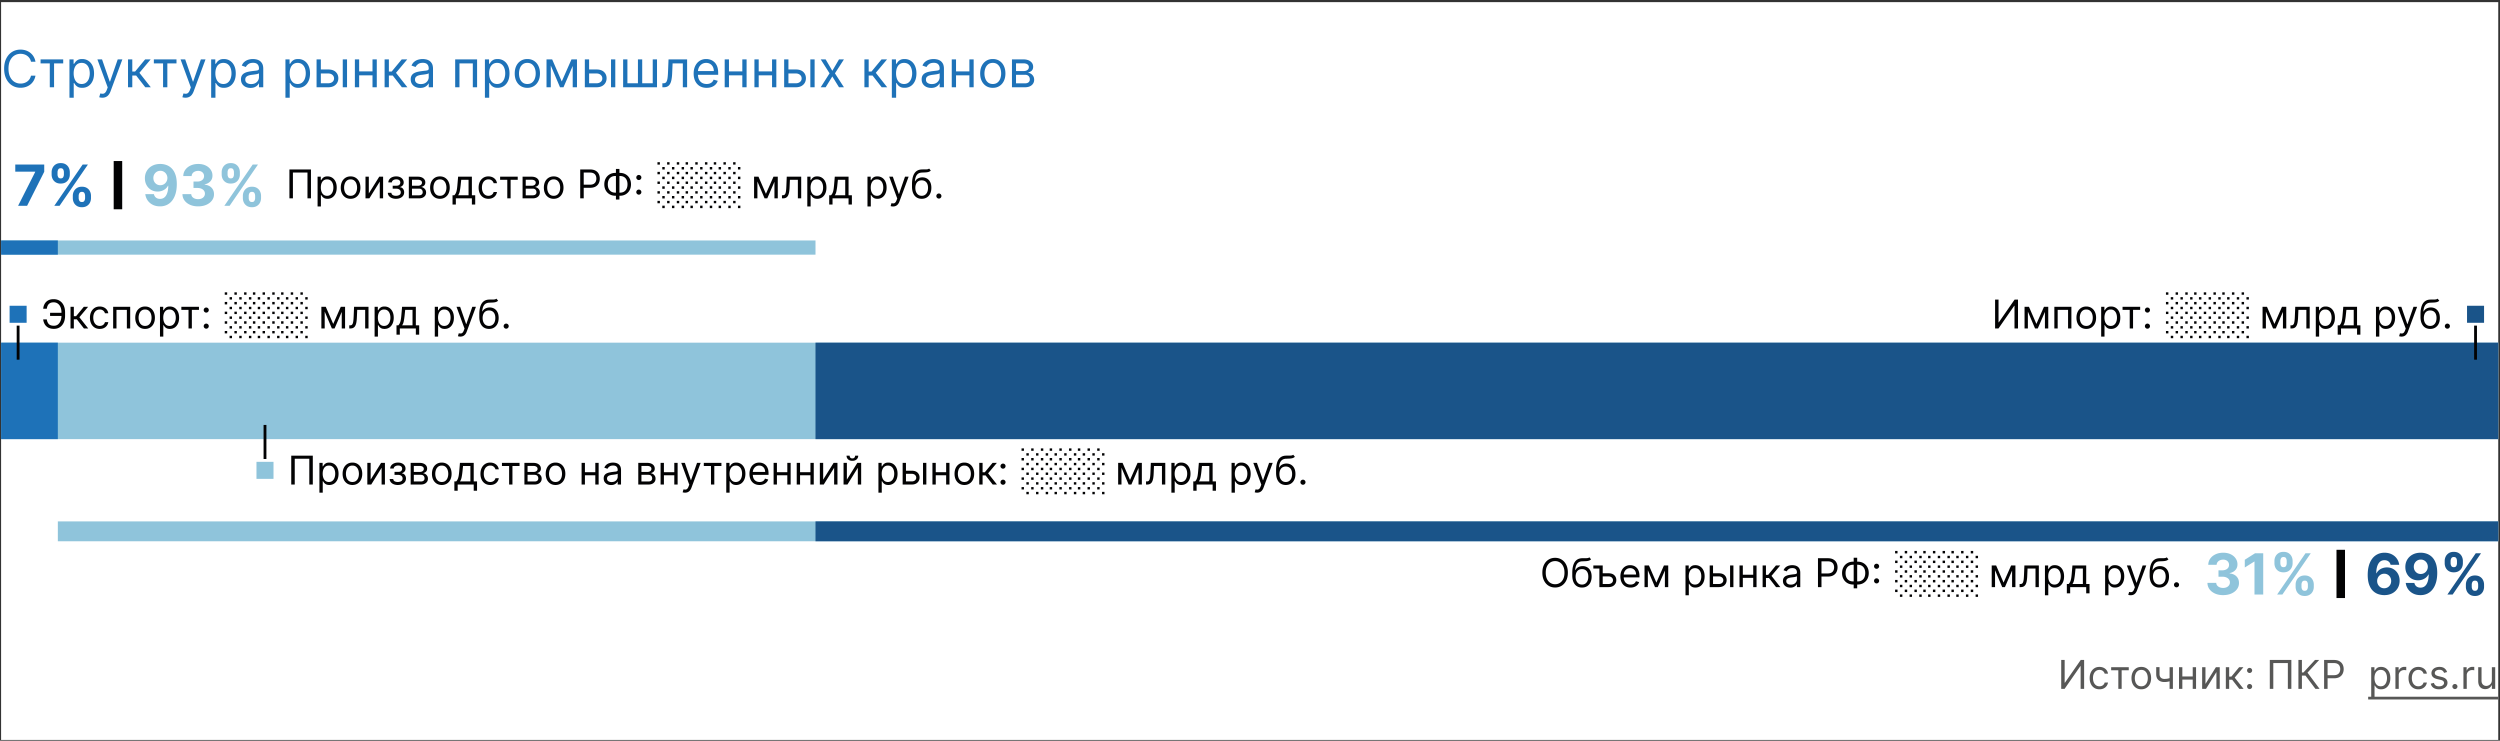 <svg xmlns="http://www.w3.org/2000/svg" fill="none" viewBox="0 0 881 261"><rect x="0" y="0" width="881" height="261" fill="#333333" stroke="none"/><g clip-path="url(#clip0_240_5158)"><path fill="#fff" d="M.383.75h880v260h-880z"/><path fill="#1E72B8" d="M356.613 30.75v-9.818h4.015c1.056 0 1.896.239 2.518.716.622.477.933 1.108.933 1.892 0 .596-.177 1.059-.53 1.387-.354.324-.808.543-1.362.658.362.051.714.18 1.055.384.345.204.631.486.856.843.226.354.339.789.339 1.304 0 .503-.128.953-.383 1.35-.256.395-.623.709-1.1.939-.477.23-1.048.345-1.713.345h-4.628zm1.432-1.38h3.196c.52 0 .927-.124 1.221-.371.294-.248.441-.584.441-1.01 0-.508-.147-.906-.441-1.196-.294-.294-.701-.44-1.221-.44h-3.196v3.016zm0-4.322h2.583c.404 0 .752-.055 1.041-.166a1.47 1.47 0 0 0 .665-.486c.158-.213.237-.464.237-.754 0-.413-.173-.737-.518-.971-.345-.24-.82-.358-1.425-.358h-2.583v2.735zM349.862 30.955c-.887 0-1.664-.211-2.333-.633-.665-.422-1.185-1.012-1.56-1.77-.371-.76-.556-1.646-.556-2.66 0-1.023.185-1.915.556-2.678.375-.763.895-1.355 1.56-1.777.669-.422 1.446-.633 2.333-.633.886 0 1.662.21 2.326.633.669.422 1.189 1.014 1.56 1.777.375.763.563 1.655.563 2.678 0 1.014-.188 1.9-.563 2.66-.371.758-.891 1.348-1.56 1.77-.664.422-1.44.633-2.326.633zm0-1.356c.673 0 1.227-.172 1.662-.517.434-.346.756-.8.965-1.362a5.208 5.208 0 0 0 .313-1.828c0-.656-.104-1.268-.313-1.834a3.099 3.099 0 0 0-.965-1.375c-.435-.35-.989-.524-1.662-.524-.674 0-1.228.175-1.662.524-.435.35-.757.808-.965 1.375a5.262 5.262 0 0 0-.314 1.834c0 .656.105 1.266.314 1.828.208.563.53 1.017.965 1.362.434.345.988.517 1.662.517zM341.967 25.15v1.407h-5.42V25.15h5.42zm-5.062-4.218v9.818h-1.509v-9.818h1.509zm6.213 0v9.818h-1.508v-9.818h1.508zM328.143 30.98a3.991 3.991 0 0 1-1.694-.351 2.906 2.906 0 0 1-1.208-1.03c-.298-.451-.447-.997-.447-1.636 0-.562.111-1.018.332-1.368.222-.354.518-.63.889-.83.37-.201.779-.35 1.227-.448.452-.102.905-.183 1.361-.243a62.011 62.011 0 0 1 1.451-.173c.375-.042.648-.113.819-.21.174-.099.262-.27.262-.512v-.051c0-.63-.173-1.12-.518-1.47-.341-.35-.859-.524-1.553-.524-.721 0-1.285.157-1.694.473-.409.315-.697.652-.863 1.01l-1.432-.512c.256-.596.597-1.061 1.023-1.393.43-.337.899-.571 1.406-.703a5.837 5.837 0 0 1 1.508-.205c.316 0 .678.038 1.087.115.413.072.812.224 1.195.454.388.23.71.577.966 1.042.255.464.383 1.086.383 1.866v6.469h-1.508v-1.33h-.077c-.102.213-.273.441-.511.684-.239.243-.557.45-.953.62-.396.17-.88.256-1.451.256zm.23-1.355c.597 0 1.1-.117 1.509-.352a2.396 2.396 0 0 0 1.253-2.077v-1.38c-.064.076-.205.146-.422.21-.213.06-.46.113-.742.16a32.81 32.81 0 0 1-1.444.192 5.78 5.78 0 0 0-1.1.25 1.9 1.9 0 0 0-.818.504c-.204.222-.307.524-.307.908 0 .524.194.92.582 1.189.392.264.888.396 1.489.396zM314.285 34.432v-13.5h1.458v1.56h.179c.11-.171.264-.388.46-.652.2-.269.486-.508.856-.716.375-.213.882-.32 1.522-.32.826 0 1.555.207 2.186.62.63.413 1.123 1 1.476 1.758.354.758.531 1.653.531 2.684 0 1.04-.177 1.942-.531 2.704-.353.759-.844 1.347-1.47 1.764-.626.414-1.349.62-2.167.62-.631 0-1.136-.104-1.515-.313-.379-.213-.671-.453-.875-.722a9.254 9.254 0 0 1-.473-.678h-.128v5.19h-1.509zm1.483-8.591c0 .741.109 1.395.326 1.962.217.563.535 1.004.953 1.323.417.316.929.473 1.534.473.63 0 1.157-.166 1.578-.498.427-.337.746-.788.959-1.355.218-.571.326-1.206.326-1.905 0-.69-.106-1.313-.319-1.867-.209-.558-.527-.999-.953-1.323-.422-.328-.952-.492-1.591-.492-.614 0-1.13.156-1.547.467-.418.306-.733.737-.946 1.29-.213.55-.32 1.192-.32 1.925zM304.617 30.75v-9.818h1.509v4.27h.997l3.528-4.27h1.943l-3.963 4.73 4.015 5.088h-1.944l-3.221-4.142h-1.355v4.142h-1.509zM290.959 20.932l2.352 4.014 2.352-4.014h1.739l-3.17 4.909 3.17 4.909h-1.739l-2.352-3.81-2.352 3.81h-1.739l3.12-4.91-3.12-4.908h1.739zM277.638 24.486h2.812c1.151 0 2.031.292 2.64.875.61.584.914 1.324.914 2.219 0 .588-.136 1.122-.409 1.604-.272.477-.673.859-1.201 1.144-.529.281-1.176.422-1.944.422h-4.116v-9.818h1.508v8.412h2.608c.597 0 1.087-.158 1.471-.473.383-.316.575-.72.575-1.215 0-.52-.192-.944-.575-1.272-.384-.328-.874-.492-1.471-.492h-2.812v-1.406zm7.926 6.264v-9.818h1.509v9.818h-1.509zM272.428 25.15v1.407h-5.42V25.15h5.42zm-5.062-4.218v9.818h-1.509v-9.818h1.509zm6.213 0v9.818h-1.509v-9.818h1.509zM261.952 25.15v1.407h-5.421V25.15h5.421zm-5.063-4.218v9.818h-1.508v-9.818h1.508zm6.213 0v9.818h-1.508v-9.818h1.508zM249.021 30.955c-.946 0-1.762-.21-2.448-.627a4.205 4.205 0 0 1-1.579-1.764c-.367-.759-.55-1.64-.55-2.646s.183-1.892.55-2.66c.371-.77.886-1.372 1.547-1.802.664-.435 1.44-.652 2.326-.652.512 0 1.017.085 1.515.256.499.17.953.447 1.362.83.409.38.735.883.978 1.51.243.626.364 1.397.364 2.313v.64h-7.568v-1.305h6.034c0-.554-.111-1.048-.332-1.483a2.51 2.51 0 0 0-.934-1.029c-.4-.251-.873-.377-1.419-.377-.6 0-1.12.15-1.559.448a2.947 2.947 0 0 0-1.004 1.15c-.234.473-.351.98-.351 1.521v.87c0 .741.127 1.37.383 1.885.26.512.62.902 1.08 1.17.461.264.995.396 1.605.396.396 0 .754-.055 1.074-.166.324-.115.603-.285.837-.511.234-.23.416-.516.543-.857l1.458.41a3.23 3.23 0 0 1-.774 1.303c-.362.371-.809.66-1.342.87-.533.204-1.131.307-1.796.307zM233.418 30.75v-1.406h.358c.294 0 .539-.058.735-.173.196-.12.353-.326.473-.62.123-.298.217-.711.281-1.24.068-.533.117-1.21.147-2.033l.179-4.346h6.545v9.818h-1.508v-8.412h-3.605l-.154 3.503a15.841 15.841 0 0 1-.217 2.128c-.106.61-.27 1.121-.492 1.535a2.252 2.252 0 0 1-.869.933c-.363.209-.816.313-1.362.313h-.511zM219.592 20.932h1.508v8.412h3.708v-8.412h1.508v8.412h3.708v-8.412h1.508v9.818h-11.94v-9.818zM207.396 24.486h2.812c1.151 0 2.031.292 2.64.875.61.584.914 1.324.914 2.219 0 .588-.136 1.122-.409 1.604a2.968 2.968 0 0 1-1.202 1.144c-.528.281-1.176.422-1.943.422h-4.116v-9.818h1.508v8.412h2.608c.597 0 1.087-.158 1.47-.473a1.5 1.5 0 0 0 .576-1.215c0-.52-.192-.944-.576-1.272-.383-.328-.873-.492-1.47-.492h-2.812v-1.406zm7.926 6.264v-9.818h1.508v9.818h-1.508zM197.961 28.705l3.426-7.773h1.432l-4.244 9.818h-1.228l-4.167-9.818h1.406l3.375 7.773zm-3.861-7.773v9.818h-1.508v-9.818h1.508zm7.722 9.818v-9.818h1.508v9.818h-1.508zM185.84 30.955c-.886 0-1.664-.211-2.333-.633-.665-.422-1.185-1.012-1.56-1.77-.37-.76-.556-1.646-.556-2.66 0-1.023.186-1.915.556-2.678.375-.763.895-1.355 1.56-1.777.669-.422 1.447-.633 2.333-.633.887 0 1.662.21 2.327.633.669.422 1.189 1.014 1.56 1.777.375.763.562 1.655.562 2.678 0 1.014-.187 1.9-.562 2.66-.371.758-.891 1.348-1.56 1.77-.665.422-1.44.633-2.327.633zm0-1.356c.674 0 1.227-.172 1.662-.517.435-.346.757-.8.965-1.362a5.208 5.208 0 0 0 .314-1.828c0-.656-.105-1.268-.314-1.834a3.083 3.083 0 0 0-.965-1.375c-.435-.35-.988-.524-1.662-.524-.673 0-1.227.175-1.662.524-.434.35-.756.808-.965 1.375a5.262 5.262 0 0 0-.313 1.834c0 .656.104 1.266.313 1.828.209.563.531 1.017.965 1.362.435.345.989.517 1.662.517zM170.883 34.432v-13.5h1.457v1.56h.179c.111-.171.264-.388.46-.652.201-.269.486-.508.857-.716.375-.213.882-.32 1.521-.32.827 0 1.556.207 2.186.62.631.413 1.123 1 1.477 1.758.354.758.53 1.653.53 2.684 0 1.04-.176 1.942-.53 2.704-.354.759-.844 1.347-1.47 1.764-.627.414-1.349.62-2.167.62-.631 0-1.136-.104-1.515-.313-.379-.213-.671-.453-.876-.722a9.927 9.927 0 0 1-.473-.678h-.128v5.19h-1.508zm1.483-8.591c0 .741.108 1.395.326 1.962.217.563.535 1.004.952 1.323.418.316.929.473 1.534.473.631 0 1.157-.166 1.579-.498.426-.337.746-.788.959-1.355a5.325 5.325 0 0 0 .326-1.905c0-.69-.107-1.313-.32-1.867-.209-.558-.526-.999-.952-1.323-.422-.328-.953-.492-1.592-.492-.613 0-1.129.156-1.547.467-.417.306-.733.737-.946 1.29-.213.55-.319 1.192-.319 1.925zM160.406 30.75v-9.818h7.722v9.818h-1.509v-8.412h-4.704v8.412h-1.509zM148.09 30.98a3.995 3.995 0 0 1-1.694-.351 2.912 2.912 0 0 1-1.208-1.03c-.298-.451-.447-.997-.447-1.636 0-.562.111-1.018.332-1.368.222-.354.518-.63.889-.83.371-.201.78-.35 1.227-.448.452-.102.906-.183 1.362-.243.596-.077 1.08-.134 1.451-.173.375-.042.647-.113.818-.21.175-.099.262-.27.262-.512v-.051c0-.63-.173-1.12-.518-1.47-.341-.35-.859-.524-1.553-.524-.72 0-1.285.157-1.694.473-.409.315-.697.652-.863 1.01l-1.432-.512c.256-.596.597-1.061 1.023-1.393.43-.337.899-.571 1.406-.703a5.844 5.844 0 0 1 1.509-.205c.315 0 .677.038 1.086.115.414.072.812.224 1.196.454.387.23.709.577.965 1.042.256.464.383 1.086.383 1.866v6.469h-1.508v-1.33h-.077c-.102.213-.273.441-.511.684-.239.243-.556.45-.953.62-.396.17-.88.256-1.451.256zm.231-1.355c.596 0 1.099-.117 1.508-.352a2.396 2.396 0 0 0 1.253-2.077v-1.38c-.064.076-.205.146-.422.21-.213.06-.46.113-.741.16a33.496 33.496 0 0 1-1.445.192 5.78 5.78 0 0 0-1.1.25 1.9 1.9 0 0 0-.818.504c-.204.222-.307.524-.307.908 0 .524.194.92.582 1.189.392.264.889.396 1.49.396zM135.533 30.75v-9.818h1.509v4.27h.997l3.528-4.27h1.943l-3.963 4.73 4.015 5.088h-1.944l-3.221-4.142h-1.355v4.142h-1.509zM131.628 25.15v1.407h-5.421V25.15h5.421zm-5.063-4.218v9.818h-1.508v-9.818h1.508zm6.213 0v9.818h-1.508v-9.818h1.508zM112.861 24.486h2.812c1.151 0 2.031.292 2.64.875.609.584.914 1.324.914 2.219 0 .588-.136 1.122-.409 1.604a2.968 2.968 0 0 1-1.202 1.144c-.528.281-1.176.422-1.943.422h-4.116v-9.818h1.508v8.412h2.608c.597 0 1.087-.158 1.47-.473a1.5 1.5 0 0 0 .576-1.215c0-.52-.192-.944-.576-1.272-.383-.328-.873-.492-1.47-.492h-2.812v-1.406zm7.926 6.264v-9.818h1.508v9.818h-1.508zM100.588 34.432v-13.5h1.457v1.56h.179c.111-.171.264-.388.46-.652.201-.269.486-.508.857-.716.375-.213.882-.32 1.521-.32.827 0 1.556.207 2.186.62.631.413 1.123 1 1.477 1.758.354.758.531 1.653.531 2.684 0 1.04-.177 1.942-.531 2.704-.354.759-.844 1.347-1.47 1.764-.627.414-1.349.62-2.167.62-.631 0-1.136-.104-1.515-.313-.379-.213-.671-.453-.876-.722a9.927 9.927 0 0 1-.473-.678h-.128v5.19h-1.508zm1.483-8.591c0 .741.109 1.395.326 1.962.217.563.535 1.004.952 1.323.418.316.929.473 1.534.473.631 0 1.157-.166 1.579-.498.426-.337.746-.788.959-1.355a5.325 5.325 0 0 0 .326-1.905c0-.69-.107-1.313-.32-1.867-.208-.558-.526-.999-.952-1.323-.422-.328-.952-.492-1.592-.492-.613 0-1.129.156-1.547.467-.417.306-.732.737-.946 1.29-.213.55-.319 1.192-.319 1.925zM88.272 30.98a3.991 3.991 0 0 1-1.694-.351 2.907 2.907 0 0 1-1.208-1.03c-.298-.451-.447-.997-.447-1.636 0-.562.11-1.018.332-1.368.222-.354.518-.63.889-.83.37-.201.78-.35 1.227-.448.452-.102.905-.183 1.361-.243.597-.077 1.08-.134 1.451-.173.375-.042.648-.113.818-.21.175-.099.262-.27.262-.512v-.051c0-.63-.172-1.12-.517-1.47-.341-.35-.859-.524-1.553-.524-.72 0-1.285.157-1.694.473-.41.315-.697.652-.863 1.01l-1.432-.512c.256-.596.596-1.061 1.023-1.393.43-.337.899-.571 1.406-.703a5.841 5.841 0 0 1 1.508-.205c.316 0 .678.038 1.087.115.413.072.812.224 1.195.454.388.23.71.577.965 1.042.256.464.384 1.086.384 1.866v6.469h-1.509v-1.33h-.076a2.656 2.656 0 0 1-.512.684c-.238.243-.556.45-.952.62-.396.17-.88.256-1.451.256zm.23-1.355c.597 0 1.1-.117 1.509-.352a2.393 2.393 0 0 0 1.252-2.077v-1.38c-.063.076-.204.146-.421.21-.213.06-.46.113-.742.16a33.343 33.343 0 0 1-1.444.192 5.772 5.772 0 0 0-1.1.25c-.337.11-.61.278-.818.504-.205.222-.307.524-.307.908 0 .524.194.92.582 1.189.392.264.888.396 1.49.396zM74.414 34.432v-13.5h1.457v1.56h.18c.11-.171.264-.388.46-.652.2-.269.485-.508.856-.716.375-.213.882-.32 1.521-.32.827 0 1.556.207 2.187.62.63.413 1.122 1 1.476 1.758.354.758.53 1.653.53 2.684 0 1.04-.176 1.942-.53 2.704-.354.759-.844 1.347-1.47 1.764-.627.414-1.349.62-2.167.62-.63 0-1.136-.104-1.515-.313-.38-.213-.671-.453-.876-.722a9.68 9.68 0 0 1-.473-.678h-.127v5.19h-1.509zm1.483-8.591c0 .741.109 1.395.326 1.962.217.563.535 1.004.952 1.323.418.316.93.473 1.535.473.63 0 1.157-.166 1.578-.498.427-.337.746-.788.96-1.355a5.318 5.318 0 0 0 .325-1.905c0-.69-.106-1.313-.32-1.867-.208-.558-.526-.999-.952-1.323-.422-.328-.952-.492-1.591-.492-.614 0-1.13.156-1.547.467-.418.306-.733.737-.946 1.29-.213.55-.32 1.192-.32 1.925zM65.366 34.432c-.256 0-.484-.022-.684-.064a1.8 1.8 0 0 1-.415-.115l.383-1.33c.367.094.69.128.972.103.281-.026.53-.152.748-.378.221-.221.424-.581.607-1.08l.281-.767-3.63-9.87h1.636l2.71 7.825h.102l2.71-7.824h1.637l-4.168 11.25c-.187.507-.42.927-.696 1.26a2.611 2.611 0 0 1-.966.747 2.975 2.975 0 0 1-1.227.243zM54.217 22.338v-1.406h7.977v1.406h-3.222v8.412h-1.508v-8.412h-3.247zM45.111 30.75v-9.818h1.509v4.27h.997l3.528-4.27h1.944l-3.963 4.73 4.014 5.088h-1.943l-3.222-4.142H46.62v4.142H45.11zM36.063 34.432c-.255 0-.483-.022-.684-.064a1.799 1.799 0 0 1-.415-.115l.383-1.33c.367.094.69.128.972.103.281-.026.53-.152.748-.378.221-.221.424-.581.607-1.08l.281-.767-3.63-9.87h1.636l2.71 7.825h.103l2.71-7.824h1.636l-4.167 11.25c-.188.507-.42.927-.697 1.26a2.61 2.61 0 0 1-.965.747 2.975 2.975 0 0 1-1.228.243zM24.475 34.432v-13.5h1.457v1.56h.179c.11-.171.264-.388.46-.652.2-.269.486-.508.857-.716.375-.213.882-.32 1.521-.32.827 0 1.555.207 2.186.62.63.413 1.123 1 1.477 1.758.353.758.53 1.653.53 2.684 0 1.04-.177 1.942-.53 2.704-.354.759-.844 1.347-1.47 1.764-.627.414-1.35.62-2.167.62-.631 0-1.136-.104-1.515-.313-.38-.213-.672-.453-.876-.722a9.646 9.646 0 0 1-.473-.678h-.128v5.19h-1.508zm1.483-8.591c0 .741.108 1.395.326 1.962.217.563.534 1.004.952 1.323.418.316.929.473 1.534.473.63 0 1.157-.166 1.579-.498.426-.337.746-.788.959-1.355a5.318 5.318 0 0 0 .326-1.905c0-.69-.107-1.313-.32-1.867-.209-.558-.526-.999-.952-1.323-.422-.328-.953-.492-1.592-.492-.614 0-1.13.156-1.547.467-.417.306-.733.737-.946 1.29-.213.55-.32 1.192-.32 1.925zM14.297 22.338v-1.406h7.977v1.406h-3.221v8.412h-1.509v-8.412h-3.247zM12.502 21.75h-1.585a3.294 3.294 0 0 0-1.336-2.071 3.582 3.582 0 0 0-1.093-.537c-.4-.12-.818-.179-1.253-.179-.792 0-1.51.2-2.154.6-.64.402-1.148.992-1.528 1.771-.375.78-.562 1.737-.562 2.87 0 1.134.187 2.09.562 2.87.38.78.889 1.37 1.528 1.771.644.4 1.362.601 2.154.601.435 0 .852-.06 1.253-.179.4-.12.765-.296 1.093-.53a3.356 3.356 0 0 0 1.336-2.077h1.585a5.282 5.282 0 0 1-.652 1.795 4.91 4.91 0 0 1-1.176 1.349 5.148 5.148 0 0 1-1.579.837c-.58.192-1.2.288-1.86.288-1.116 0-2.11-.273-2.979-.818-.869-.546-1.553-1.321-2.051-2.327-.499-1.006-.748-2.199-.748-3.58 0-1.38.25-2.573.748-3.579.498-1.006 1.182-1.781 2.051-2.327.87-.545 1.863-.818 2.98-.818.66 0 1.28.096 1.86.288.583.191 1.11.473 1.578.843.469.367.86.814 1.176 1.343.316.524.533 1.123.652 1.796z"/><path fill="#8FC4DB" d="M.383 84.75h287v5h-287v-5zM.383 120.75h880v34h-880v-34z"/><path fill="#1A5489" d="M287.383 120.75h593v34h-593v-34z"/><path fill="#1E72B8" d="M.383 84.75h20v5h-20v-5z"/><path fill="#8FC4DB" d="M880.383 183.75h-860v7h860v-7z"/><path fill="#1A5489" d="M880.383 183.75h-593v7h593v-7z"/><path fill="#1E72B8" d="M.383 120.75h20v34h-20v-34zM25.658 69.796v-.768c0-.582.123-1.117.37-1.605a2.928 2.928 0 0 1 1.086-1.179c.478-.298 1.06-.447 1.747-.447.696 0 1.281.147 1.755.44.478.294.838.687 1.079 1.18.246.487.37 1.024.37 1.611v.767c0 .583-.124 1.12-.37 1.613a2.874 2.874 0 0 1-1.087 1.171c-.478.299-1.06.448-1.747.448-.696 0-1.28-.15-1.754-.448a2.888 2.888 0 0 1-1.08-1.171 3.555 3.555 0 0 1-.369-1.612zm2.067-.768v.767c0 .337.08.654.241.952.166.299.464.448.895.448s.725-.147.88-.44c.162-.294.242-.614.242-.96v-.767c0-.345-.075-.667-.227-.966-.151-.298-.45-.447-.895-.447-.426 0-.722.15-.888.448-.165.298-.248.62-.248.965zm-9.531-7.556v-.767c0-.588.125-1.125.376-1.613a2.928 2.928 0 0 1 1.087-1.179c.478-.293 1.055-.44 1.733-.44.7 0 1.287.147 1.761.44.474.294.833.687 1.08 1.18.246.487.369 1.024.369 1.611v.768a3.47 3.47 0 0 1-.377 1.612 2.875 2.875 0 0 1-1.086 1.172c-.474.288-1.056.433-1.747.433-.692 0-1.276-.147-1.755-.44a2.95 2.95 0 0 1-1.08-1.172 3.567 3.567 0 0 1-.361-1.605zm2.08-.767v.767c0 .345.081.665.242.958.166.294.457.44.874.44.435 0 .731-.146.887-.44.161-.293.242-.613.242-.958v-.767c0-.346-.076-.668-.227-.966-.152-.299-.453-.448-.902-.448-.422 0-.713.152-.874.455-.16.303-.241.622-.241.959zm-1.143 11.818l10-14.546h1.86l-10 14.546h-1.86zM6.377 72.523l6.03-11.932v-.1H5.383v-2.514h10.206v2.55L9.552 72.523H6.377z"/><path fill="#020203" d="M40.064 56.75h3v17h-3v-17z"/><path fill="#8FC4DB" d="M85.583 69.796v-.768c0-.582.123-1.117.37-1.605.25-.492.613-.885 1.086-1.179.478-.298 1.06-.447 1.747-.447.696 0 1.281.147 1.754.44.479.294.839.687 1.08 1.18.246.487.37 1.024.37 1.611v.767c0 .583-.124 1.12-.37 1.613a2.873 2.873 0 0 1-1.087 1.171c-.478.299-1.06.448-1.747.448-.696 0-1.28-.15-1.754-.448a2.888 2.888 0 0 1-1.08-1.171 3.555 3.555 0 0 1-.369-1.612zm2.067-.768v.767c0 .337.08.654.241.952.166.299.464.448.895.448s.725-.147.881-.44c.16-.294.241-.614.241-.96v-.767c0-.345-.075-.667-.227-.966-.151-.298-.45-.447-.895-.447-.426 0-.722.15-.888.448-.165.298-.248.62-.248.965zm-9.531-7.556v-.767c0-.588.125-1.125.376-1.613.251-.492.613-.885 1.087-1.179.478-.293 1.056-.44 1.733-.44.7 0 1.288.147 1.761.44.474.294.833.687 1.08 1.18.246.487.369 1.024.369 1.611v.768c0 .587-.126 1.124-.377 1.612a2.874 2.874 0 0 1-1.086 1.172c-.474.288-1.056.433-1.747.433-.692 0-1.276-.147-1.755-.44a2.95 2.95 0 0 1-1.08-1.172 3.567 3.567 0 0 1-.361-1.605zm2.08-.767v.767c0 .345.081.665.242.958.166.294.457.44.874.44.435 0 .731-.146.888-.44.16-.293.24-.613.24-.958v-.767c0-.346-.075-.668-.226-.966-.152-.299-.453-.448-.902-.448-.422 0-.713.152-.874.455a2.016 2.016 0 0 0-.241.959zm-1.143 11.818l10-14.546h1.861l-10 14.546h-1.86zM69.814 72.722c-1.06 0-2.005-.183-2.833-.547-.824-.37-1.475-.876-1.954-1.52-.473-.649-.717-1.397-.731-2.245h3.096c.02.356.135.668.349.938.217.265.506.471.866.618.36.147.765.22 1.215.22.468 0 .882-.083 1.242-.249a2.04 2.04 0 0 0 .846-.688c.203-.294.305-.632.305-1.016a1.7 1.7 0 0 0-.327-1.03c-.213-.303-.52-.54-.923-.71-.398-.17-.871-.256-1.42-.256h-1.357V63.98h1.356c.465 0 .874-.08 1.23-.242.359-.16.638-.383.837-.667.2-.29.298-.625.298-1.009 0-.364-.087-.684-.262-.959a1.735 1.735 0 0 0-.725-.653 2.354 2.354 0 0 0-1.08-.234c-.416 0-.797.075-1.143.227a1.999 1.999 0 0 0-.83.632c-.209.275-.32.596-.335.966h-2.947c.014-.838.253-1.577.717-2.216.464-.64 1.09-1.139 1.875-1.499.791-.364 1.684-.547 2.678-.547 1.004 0 1.882.183 2.635.547.753.365 1.337.857 1.754 1.478.422.615.63 1.306.625 2.073.005.815-.248 1.494-.76 2.039-.506.544-1.167.89-1.981 1.037v.113c1.07.138 1.884.51 2.443 1.115.563.602.843 1.355.838 2.259a3.549 3.549 0 0 1-.717 2.209c-.479.644-1.14 1.15-1.982 1.52-.843.369-1.809.554-2.898.554zM56.498 57.778a6.28 6.28 0 0 1 2.159.377 4.974 4.974 0 0 1 1.86 1.2c.55.55.983 1.279 1.3 2.188.322.904.485 2.014.49 3.33 0 1.236-.14 2.34-.419 3.31-.274.966-.67 1.788-1.186 2.465a5.183 5.183 0 0 1-1.868 1.548c-.729.35-1.543.526-2.443.526-.97 0-1.828-.187-2.571-.561a4.827 4.827 0 0 1-1.797-1.542 4.799 4.799 0 0 1-.817-2.201h3.033c.118.53.367.942.746 1.235.379.29.847.434 1.406.434.947 0 1.667-.412 2.16-1.236.491-.829.74-1.963.745-3.402h-.1a3.482 3.482 0 0 1-.88 1.1 4.1 4.1 0 0 1-1.272.704 4.544 4.544 0 0 1-1.512.248c-.857 0-1.622-.2-2.294-.603a4.33 4.33 0 0 1-1.591-1.662c-.389-.706-.583-1.51-.583-2.415-.005-.975.22-1.844.675-2.606a4.754 4.754 0 0 1 1.903-1.79c.82-.436 1.771-.651 2.855-.647zm.02 2.415c-.477 0-.904.114-1.278.341-.369.227-.663.533-.88.916a2.549 2.549 0 0 0-.313 1.286c0 .478.104.909.313 1.292.213.38.502.682.866.91.37.222.79.333 1.264.333a2.435 2.435 0 0 0 1.776-.745 2.62 2.62 0 0 0 .533-.817 2.616 2.616 0 0 0-.135-2.244 2.496 2.496 0 0 0-.881-.924 2.35 2.35 0 0 0-1.264-.348z"/><path fill="#020203" d="M330.863 69.978a.86.86 0 0 1-.631-.263.86.86 0 0 1-.264-.632.86.86 0 0 1 .264-.631.86.86 0 0 1 .631-.264.86.86 0 0 1 .631.264.86.86 0 0 1 .264.631.842.842 0 0 1-.125.448.923.923 0 0 1-.323.328.85.85 0 0 1-.447.119zM327.418 59.398l.596.716c-.232.226-.5.383-.805.473-.305.09-.65.144-1.034.164-.385.02-.812.04-1.283.06-.53.02-.969.148-1.317.387-.348.239-.617.584-.806 1.034-.189.451-.31 1.005-.363 1.66h.1a2.419 2.419 0 0 1 1.074-1.053 3.283 3.283 0 0 1 1.471-.338c.597 0 1.134.139 1.611.417.477.279.855.691 1.134 1.238.278.547.417 1.222.417 2.024 0 .798-.142 1.488-.427 2.068a3.151 3.151 0 0 1-1.189 1.342c-.507.312-1.102.468-1.784.468-.683 0-1.281-.161-1.795-.483-.514-.325-.913-.805-1.198-1.442-.285-.64-.428-1.43-.428-2.37v-.816c0-1.7.288-2.99.865-3.868.58-.879 1.452-1.333 2.615-1.362.411-.014.777-.017 1.099-.01a4.96 4.96 0 0 0 .84-.045c.239-.036.441-.124.607-.264zm-2.605 9.606c.46 0 .856-.117 1.188-.349.335-.231.591-.558.77-.979.179-.424.269-.923.269-1.496 0-.557-.091-1.031-.274-1.422a1.985 1.985 0 0 0-.77-.895c-.335-.206-.736-.308-1.203-.308-.342 0-.648.058-.92.174a1.862 1.862 0 0 0-.696.512c-.192.225-.341.5-.448.825a3.938 3.938 0 0 0-.164 1.114c0 .855.201 1.54.602 2.053.401.514.95.77 1.646.77zM314.713 72.762c-.199 0-.376-.016-.532-.05a1.393 1.393 0 0 1-.323-.09l.298-1.033c.285.073.537.1.756.08a.906.906 0 0 0 .581-.294c.173-.172.33-.452.473-.84l.218-.597-2.823-7.676h1.272l2.108 6.085h.08l2.108-6.085h1.272l-3.241 8.75a3.3 3.3 0 0 1-.542.98 2.03 2.03 0 0 1-.751.581 2.31 2.31 0 0 1-.954.19zM305.699 72.762v-10.5h1.134v1.213h.139c.086-.132.205-.302.358-.507.156-.209.378-.394.666-.557.292-.166.686-.248 1.183-.248.643 0 1.21.16 1.701.482.49.321.873.777 1.148 1.367.275.59.413 1.286.413 2.088 0 .809-.138 1.51-.413 2.103-.275.59-.656 1.047-1.143 1.372-.488.322-1.049.483-1.686.483-.49 0-.883-.082-1.178-.244a2.182 2.182 0 0 1-.681-.562 7.476 7.476 0 0 1-.368-.527h-.099v4.037h-1.174zm1.154-6.682c0 .577.084 1.086.253 1.526.169.438.416.781.741 1.03.325.245.722.368 1.193.368.491 0 .9-.13 1.228-.388a2.37 2.37 0 0 0 .746-1.054c.169-.444.253-.938.253-1.482 0-.537-.082-1.02-.248-1.451a2.251 2.251 0 0 0-.741-1.03c-.328-.255-.741-.382-1.238-.382-.477 0-.878.12-1.203.363-.325.238-.57.573-.736 1.004-.166.427-.248.926-.248 1.496zM292.21 72.086v-3.281h.636c.156-.163.29-.338.403-.527a3.23 3.23 0 0 0 .293-.672c.087-.261.159-.58.219-.954.06-.378.113-.834.159-1.367l.259-3.023h4.852v6.543h1.173v3.28h-1.173v-2.187h-5.648v2.188h-1.173zm1.969-3.281h3.679v-5.45h-2.586l-.198 1.93a21.502 21.502 0 0 1-.309 2.093c-.122.596-.318 1.072-.586 1.427zM284.494 72.762v-10.5h1.134v1.213h.139c.086-.132.205-.302.358-.507.156-.209.378-.394.666-.557.292-.166.686-.248 1.183-.248.643 0 1.21.16 1.701.482.49.321.873.777 1.148 1.367.275.59.413 1.286.413 2.088 0 .809-.138 1.51-.413 2.103-.275.59-.656 1.047-1.143 1.372-.488.322-1.049.483-1.686.483-.49 0-.883-.082-1.178-.244a2.182 2.182 0 0 1-.681-.562 7.476 7.476 0 0 1-.368-.527h-.1v4.037h-1.173zm1.154-6.682c0 .577.084 1.086.253 1.526.169.438.416.781.741 1.03.325.245.722.368 1.193.368.491 0 .9-.13 1.228-.388.331-.262.58-.613.746-1.054.169-.444.253-.938.253-1.482 0-.537-.083-1.02-.248-1.451a2.251 2.251 0 0 0-.741-1.03c-.328-.255-.741-.382-1.238-.382-.477 0-.878.12-1.203.363-.325.238-.57.573-.736 1.004-.166.427-.248.926-.248 1.496zM275.56 69.898v-1.093h.279c.228 0 .419-.045.571-.135.153-.092.276-.253.368-.482.096-.232.169-.553.219-.964.053-.415.091-.942.114-1.581l.14-3.38h5.091v7.635h-1.174v-6.542h-2.804l-.119 2.724a12.464 12.464 0 0 1-.169 1.656c-.083.474-.211.871-.383 1.193a1.75 1.75 0 0 1-.676.726c-.282.162-.635.243-1.059.243h-.398zM269.912 68.308l2.665-6.046h1.114l-3.301 7.636h-.955l-3.241-7.636h1.093l2.625 6.046zm-3.002-6.046v7.636h-1.174v-7.636h1.174zm6.005 7.636v-7.636h1.174v7.636h-1.174zM251.538 57.156h.854v.855h-.854v-.855zm3.404 0h.854v.855h-.854v-.855zm3.411 0h.855v.855h-.855v-.855zm-5.113 1.702h.854v.855h-.854v-.855zm3.411 0h.848v.855h-.848v-.855zm3.404 0h.855v.855h-.855v-.855zm-1.702 1.703h.855v.854h-.855v-.855zm-3.411 0h.854v.854h-.854v-.855zm-3.404 0h.854v.854h-.854v-.855zm8.517 1.709h.855v.847h-.855v-.847zm-3.404 0h.848v.847h-.848v-.847zm-3.411 0h.854v.847h-.854v-.847zm-1.702 1.702h.854v.854h-.854v-.854zm3.404 0h.854v.854h-.854v-.854zm3.411 0h.855v.854h-.855v-.854zm1.702 1.702h.855v.854h-.855v-.854zm-3.404 0h.848v.854h-.848v-.854zm-3.411 0h.854v.854h-.854v-.854zm-1.702 1.702h.854v.855h-.854v-.855zm3.404 0h.854v.855h-.854v-.855zm3.411 0h.855v.855h-.855v-.855zm-5.113 1.709h.854v.848h-.854v-.848zm3.411 0h.848v.848h-.848v-.848zm3.404 0h.855v.848h-.855v-.848zm-1.702 1.702h.855v.855h-.855v-.855zm-3.411 0h.854v.855h-.854v-.855zm-3.404 0h.854v.855h-.854v-.855zm1.702 1.702h.854v.855h-.854v-.855zm3.411 0h.848v.855h-.848v-.855zm3.404 0h.855v.855h-.855v-.855zM241.612 57.156h.854v.855h-.854v-.855zm3.404 0h.855v.855h-.855v-.855zm3.411 0h.855v.855h-.855v-.855zm-5.113 1.702h.854v.855h-.854v-.855zm3.411 0h.848v.855h-.848v-.855zm3.404 0h.855v.855h-.855v-.855zm-1.702 1.703h.855v.854h-.855v-.855zm-3.411 0h.855v.854h-.855v-.855zm-3.404 0h.854v.854h-.854v-.855zm8.517 1.709h.855v.847h-.855v-.847zm-3.404 0h.848v.847h-.848v-.847zm-3.411 0h.854v.847h-.854v-.847zm-1.702 1.702h.854v.854h-.854v-.854zm3.404 0h.855v.854h-.855v-.854zm3.411 0h.855v.854h-.855v-.854zm1.702 1.702h.855v.854h-.855v-.854zm-3.404 0h.848v.854h-.848v-.854zm-3.411 0h.854v.854h-.854v-.854zm-1.702 1.702h.854v.855h-.854v-.855zm3.404 0h.855v.855h-.855v-.855zm3.411 0h.855v.855h-.855v-.855zm-5.113 1.709h.854v.848h-.854v-.848zm3.411 0h.848v.848h-.848v-.848zm3.404 0h.855v.848h-.855v-.848zm-1.702 1.702h.855v.855h-.855v-.855zm-3.411 0h.855v.855h-.855v-.855zm-3.404 0h.854v.855h-.854v-.855zm1.702 1.702h.854v.855h-.854v-.855zm3.411 0h.848v.855h-.848v-.855zm3.404 0h.855v.855h-.855v-.855zM231.686 57.156h.855v.855h-.855v-.855zm3.404 0h.855v.855h-.855v-.855zm3.411 0h.855v.855h-.855v-.855zm-5.113 1.702h.855v.855h-.855v-.855zm3.411 0h.848v.855h-.848v-.855zm3.405 0h.854v.855h-.854v-.855zm-1.703 1.703h.855v.854h-.855v-.855zm-3.411 0h.855v.854h-.855v-.855zm-3.404 0h.855v.854h-.855v-.855zm8.518 1.709h.854v.847h-.854v-.847zm-3.405 0h.848v.847h-.848v-.847zm-3.411 0h.855v.847h-.855v-.847zm-1.702 1.702h.855v.854h-.855v-.854zm3.404 0h.855v.854h-.855v-.854zm3.411 0h.855v.854h-.855v-.854zm1.703 1.702h.854v.854h-.854v-.854zm-3.405 0h.848v.854h-.848v-.854zm-3.411 0h.855v.854h-.855v-.854zm-1.702 1.702h.855v.855h-.855v-.855zm3.404 0h.855v.855h-.855v-.855zm3.411 0h.855v.855h-.855v-.855zm-5.113 1.709h.855v.848h-.855v-.848zm3.411 0h.848v.848h-.848v-.848zm3.405 0h.854v.848h-.854v-.848zm-1.703 1.702h.855v.855h-.855v-.855zm-3.411 0h.855v.855h-.855v-.855zm-3.404 0h.855v.855h-.855v-.855zm1.702 1.702h.855v.855h-.855v-.855zm3.411 0h.848v.855h-.848v-.855zm3.405 0h.854v.855h-.854v-.855zM225.125 68.596a.862.862 0 0 1-.632-.264.863.863 0 0 1-.263-.631c0-.245.088-.456.263-.631a.862.862 0 0 1 .632-.264c.245 0 .455.088.631.264a.86.86 0 0 1 .264.631.842.842 0 0 1-.125.447.923.923 0 0 1-.323.329.854.854 0 0 1-.447.119zm0-5.15a.862.862 0 0 1-.632-.264.863.863 0 0 1-.263-.632c0-.245.088-.455.263-.631a.862.862 0 0 1 .632-.263c.245 0 .455.087.631.263a.86.86 0 0 1 .264.631.843.843 0 0 1-.125.448.923.923 0 0 1-.323.328.854.854 0 0 1-.447.12zM216.855 60.93h1.61c.756 0 1.427.169 2.014.507a3.635 3.635 0 0 1 1.382 1.412c.335.603.502 1.302.502 2.098 0 .795-.167 1.496-.502 2.103a3.66 3.66 0 0 1-1.382 1.422c-.587.341-1.258.512-2.014.512h-1.61c-.756 0-1.427-.17-2.014-.507a3.628 3.628 0 0 1-1.382-1.412c-.335-.604-.502-1.303-.502-2.098 0-.796.167-1.497.502-2.103a3.653 3.653 0 0 1 1.382-1.422c.587-.342 1.258-.512 2.014-.512zm0 1.093c-.577 0-1.064.121-1.462.363a2.318 2.318 0 0 0-.9 1.024c-.202.441-.303.96-.303 1.557 0 .59.101 1.103.303 1.54.206.438.505.778.9 1.02.398.242.885.363 1.462.363h1.61c.577 0 1.063-.121 1.457-.363.398-.242.698-.583.9-1.024.205-.441.308-.96.308-1.556 0-.59-.103-1.104-.308-1.541a2.281 2.281 0 0 0-.9-1.02c-.394-.242-.88-.363-1.457-.363h-1.61zm1.431-2.485v10.778h-1.233V59.538h1.233zM204.468 69.898V59.717h3.44c.799 0 1.452.144 1.959.432.51.285.888.671 1.133 1.158.246.488.368 1.031.368 1.631 0 .6-.122 1.145-.368 1.636-.242.49-.616.882-1.123 1.173-.507.288-1.157.433-1.949.433h-2.466v-1.094h2.426c.547 0 .986-.094 1.318-.283.331-.19.571-.445.721-.766.152-.325.228-.691.228-1.099 0-.407-.076-.772-.228-1.094a1.64 1.64 0 0 0-.726-.755c-.335-.186-.779-.279-1.333-.279h-2.167v9.088h-1.233zM195.12 70.058c-.689 0-1.294-.165-1.815-.493a3.346 3.346 0 0 1-1.213-1.377c-.288-.59-.432-1.28-.432-2.068 0-.795.144-1.49.432-2.083a3.34 3.34 0 0 1 1.213-1.382c.521-.328 1.126-.492 1.815-.492.689 0 1.293.164 1.81.492a3.3 3.3 0 0 1 1.213 1.382c.291.593.437 1.288.437 2.083 0 .789-.146 1.478-.437 2.068a3.304 3.304 0 0 1-1.213 1.377c-.517.329-1.121.493-1.81.493zm0-1.054c.524 0 .954-.135 1.293-.403a2.37 2.37 0 0 0 .75-1.06c.163-.437.244-.91.244-1.421 0-.51-.081-.986-.244-1.427a2.401 2.401 0 0 0-.75-1.069c-.339-.272-.769-.407-1.293-.407-.524 0-.955.136-1.293.407a2.401 2.401 0 0 0-.75 1.07c-.163.44-.244.916-.244 1.426 0 .51.081.984.244 1.422.162.437.412.79.75 1.059.338.268.769.403 1.293.403zM184.156 69.898v-7.636h3.122c.822 0 1.475.186 1.959.557.484.371.726.862.726 1.471 0 .464-.137.824-.413 1.08-.275.251-.628.422-1.059.511.282.04.556.14.821.299.268.159.49.377.666.656.176.275.263.613.263 1.014 0 .391-.099.74-.298 1.05a2.045 2.045 0 0 1-.855.73c-.371.179-.815.268-1.332.268h-3.6zm1.114-1.073h2.486c.404 0 .721-.097.949-.289.229-.192.343-.454.343-.785 0-.395-.114-.705-.343-.93-.228-.229-.545-.343-.949-.343h-2.486v2.347zm0-3.361h2.008c.315 0 .585-.043.811-.13.225-.089.398-.215.517-.377a.963.963 0 0 0 .184-.587.864.864 0 0 0-.403-.756c-.268-.185-.638-.278-1.109-.278h-2.008v2.128zM176.24 63.356v-1.094h6.205v1.094h-2.506v6.542h-1.173v-6.542h-2.526zM172.124 70.058c-.716 0-1.333-.17-1.85-.508a3.308 3.308 0 0 1-1.193-1.397c-.278-.593-.417-1.27-.417-2.033 0-.776.142-1.46.427-2.053a3.382 3.382 0 0 1 1.203-1.397c.517-.338 1.121-.507 1.81-.507.537 0 1.021.1 1.452.298.43.199.783.477 1.059.835.275.358.445.776.512 1.253h-1.174c-.089-.348-.288-.656-.596-.925-.305-.272-.716-.407-1.233-.407-.458 0-.859.119-1.203.358-.342.235-.609.568-.801.999-.189.427-.283.93-.283 1.506 0 .59.093 1.104.278 1.541.189.438.454.778.796 1.02.344.242.749.363 1.213.363.305 0 .581-.053.83-.16a1.706 1.706 0 0 0 .999-1.173h1.174c-.067.45-.231.857-.493 1.218a2.742 2.742 0 0 1-1.029.855c-.424.21-.918.314-1.481.314zM159.47 72.086v-3.281h.636c.156-.163.29-.338.403-.527.112-.19.21-.413.293-.672.086-.261.159-.58.219-.954.06-.378.113-.834.159-1.367l.258-3.023h4.853v6.543h1.173v3.28h-1.173v-2.187h-5.648v2.188h-1.173zm1.968-3.281h3.679v-5.45h-2.585l-.199 1.93a21.224 21.224 0 0 1-.308 2.093c-.123.596-.318 1.072-.587 1.427zM155.034 70.058c-.689 0-1.294-.165-1.815-.493a3.346 3.346 0 0 1-1.213-1.377c-.288-.59-.432-1.28-.432-2.068 0-.795.144-1.49.432-2.083a3.34 3.34 0 0 1 1.213-1.382c.521-.328 1.126-.492 1.815-.492.689 0 1.293.164 1.81.492a3.3 3.3 0 0 1 1.213 1.382c.291.593.437 1.288.437 2.083 0 .789-.146 1.478-.437 2.068a3.304 3.304 0 0 1-1.213 1.377c-.517.329-1.121.493-1.81.493zm0-1.054c.524 0 .955-.135 1.293-.403a2.37 2.37 0 0 0 .75-1.06c.163-.437.244-.91.244-1.421 0-.51-.081-.986-.244-1.427a2.401 2.401 0 0 0-.75-1.069c-.338-.272-.769-.407-1.293-.407-.524 0-.955.136-1.293.407a2.401 2.401 0 0 0-.75 1.07c-.163.44-.244.916-.244 1.426 0 .51.081.984.244 1.422.162.437.412.79.75 1.059.338.268.769.403 1.293.403zM144.07 69.898v-7.636h3.122c.822 0 1.475.186 1.959.557.484.371.726.862.726 1.471 0 .464-.137.824-.413 1.08-.275.251-.628.422-1.058.511.281.04.555.14.82.299.268.159.49.377.666.656.176.275.264.613.264 1.014 0 .391-.1.74-.299 1.05a2.045 2.045 0 0 1-.855.73c-.371.179-.815.268-1.332.268h-3.6zm1.114-1.073h2.486c.404 0 .721-.097.949-.289.229-.192.343-.454.343-.785 0-.395-.114-.705-.343-.93-.228-.229-.545-.343-.949-.343h-2.486v2.347zm0-3.361h2.008c.315 0 .585-.043.811-.13.225-.089.398-.215.517-.377a.957.957 0 0 0 .184-.587.864.864 0 0 0-.403-.756c-.268-.185-.638-.278-1.109-.278h-2.008v2.128zM136.675 67.95h1.253a.963.963 0 0 0 .467.785c.289.18.663.269 1.124.269.47 0 .873-.097 1.208-.289.335-.195.502-.51.502-.944 0-.256-.063-.478-.189-.667a1.242 1.242 0 0 0-.532-.447 1.911 1.911 0 0 0-.81-.16h-1.313v-1.053h1.313c.467 0 .812-.106 1.034-.318.225-.212.338-.478.338-.796 0-.341-.121-.615-.363-.82-.242-.209-.585-.313-1.029-.313-.448 0-.82.1-1.119.303-.298.199-.455.456-.472.77h-1.233c.013-.41.139-.773.378-1.088a2.37 2.37 0 0 1 .974-.746c.411-.182.882-.273 1.412-.273.537 0 1.003.094 1.397.283.398.186.705.44.92.76.219.319.328.68.328 1.084 0 .431-.121.78-.363 1.044a2.006 2.006 0 0 1-.91.567v.08c.289.02.539.113.751.278.216.163.383.376.502.642.12.261.179.551.179.87 0 .464-.124.868-.373 1.213-.248.341-.59.606-1.024.795-.434.186-.929.279-1.486.279a3.79 3.79 0 0 1-1.452-.264 2.515 2.515 0 0 1-1.019-.74 1.837 1.837 0 0 1-.393-1.104zM129.972 68.168l3.679-5.906h1.352v7.636h-1.173v-5.906l-3.659 5.906h-1.372v-7.636h1.173v5.906zM123.548 70.058c-.69 0-1.295-.165-1.815-.493a3.346 3.346 0 0 1-1.213-1.377c-.288-.59-.433-1.28-.433-2.068 0-.795.145-1.49.433-2.083a3.34 3.34 0 0 1 1.213-1.382c.52-.328 1.125-.492 1.815-.492.689 0 1.292.164 1.809.492.521.328.925.789 1.213 1.382.292.593.438 1.288.438 2.083 0 .789-.146 1.478-.438 2.068a3.29 3.29 0 0 1-1.213 1.377c-.517.329-1.12.493-1.809.493zm0-1.054c.523 0 .954-.135 1.292-.403.338-.269.589-.622.751-1.06.162-.437.244-.91.244-1.421 0-.51-.082-.986-.244-1.427a2.403 2.403 0 0 0-.751-1.069c-.338-.272-.769-.407-1.292-.407-.524 0-.955.136-1.293.407a2.41 2.41 0 0 0-.751 1.07c-.162.44-.243.916-.243 1.426 0 .51.081.984.243 1.422.163.437.413.79.751 1.059.338.268.769.403 1.293.403zM111.914 72.762v-10.5h1.134v1.213h.139c.086-.132.205-.302.358-.507.156-.209.378-.394.666-.557.292-.166.686-.248 1.183-.248.643 0 1.21.16 1.7.482.491.321.874.777 1.149 1.367s.413 1.286.413 2.088c0 .809-.138 1.51-.413 2.103-.275.59-.656 1.047-1.144 1.372-.487.322-1.049.483-1.685.483-.49 0-.883-.082-1.178-.244a2.182 2.182 0 0 1-.681-.562 7.476 7.476 0 0 1-.368-.527h-.1v4.037h-1.173zm1.153-6.682c0 .577.085 1.086.254 1.526.169.438.416.781.741 1.03.325.245.722.368 1.193.368.491 0 .9-.13 1.228-.388.331-.262.58-.613.746-1.054.169-.444.253-.938.253-1.482 0-.537-.083-1.02-.248-1.451a2.251 2.251 0 0 0-.741-1.03c-.328-.255-.741-.382-1.238-.382-.477 0-.878.12-1.203.363-.325.238-.57.573-.736 1.004-.166.427-.249.926-.249 1.496zM109.586 59.717v10.181h-1.233V60.81h-5.131v9.088h-1.232V59.717h7.596zM767.008 206.978a.859.859 0 0 1-.631-.264.859.859 0 0 1-.264-.631c0-.245.088-.456.264-.631a.859.859 0 0 1 .631-.264c.245 0 .456.088.631.264a.859.859 0 0 1 .264.631.854.854 0 0 1-.124.448.942.942 0 0 1-.324.328.854.854 0 0 1-.447.119zM763.563 196.398l.596.716c-.232.226-.5.383-.805.473-.305.089-.65.144-1.034.164-.385.02-.812.039-1.283.059-.53.02-.969.15-1.317.388-.348.239-.617.583-.806 1.034-.189.451-.31 1.005-.363 1.661h.1a2.413 2.413 0 0 1 1.074-1.054 3.275 3.275 0 0 1 1.471-.338 3.14 3.14 0 0 1 1.611.417c.477.279.855.691 1.134 1.238.278.547.417 1.222.417 2.024 0 .798-.142 1.488-.427 2.068a3.15 3.15 0 0 1-1.189 1.342c-.507.312-1.102.468-1.784.468-.683 0-1.281-.161-1.795-.483-.514-.325-.913-.805-1.198-1.441-.285-.64-.428-1.431-.428-2.372v-.815c0-1.701.288-2.99.865-3.868.58-.878 1.452-1.333 2.615-1.362.411-.014.777-.017 1.099-.01.321.006.602-.009.84-.045.239-.037.441-.124.607-.264zm-2.605 9.606c.46 0 .856-.116 1.188-.348.335-.232.591-.559.77-.98.179-.424.269-.923.269-1.496 0-.557-.091-1.031-.274-1.422a1.983 1.983 0 0 0-.77-.895c-.335-.206-.736-.308-1.203-.308-.342 0-.648.058-.92.174a1.855 1.855 0 0 0-.696.512 2.42 2.42 0 0 0-.448.825 3.94 3.94 0 0 0-.164 1.114c0 .855.201 1.539.602 2.053.401.514.95.771 1.646.771zM750.858 209.762c-.199 0-.377-.016-.532-.05a1.344 1.344 0 0 1-.323-.089l.298-1.034c.285.073.537.099.756.079a.904.904 0 0 0 .581-.293c.173-.172.33-.452.472-.84l.219-.597-2.824-7.676h1.273l2.108 6.085h.08l2.108-6.085h1.272l-3.241 8.75a3.307 3.307 0 0 1-.542.979 2.036 2.036 0 0 1-.751.582c-.282.126-.6.189-.954.189zM741.844 209.762v-10.5h1.134v1.213h.139c.086-.132.205-.301.358-.507a2.11 2.11 0 0 1 .666-.557c.292-.166.686-.248 1.183-.248.643 0 1.21.16 1.701.482.49.321.873.777 1.148 1.367.275.59.413 1.286.413 2.088 0 .809-.138 1.51-.413 2.103-.275.59-.656 1.047-1.143 1.372-.488.322-1.049.483-1.686.483-.49 0-.883-.082-1.178-.244a2.184 2.184 0 0 1-.681-.562 7.523 7.523 0 0 1-.368-.527h-.099v4.037h-1.174zm1.154-6.682c0 .577.084 1.086.253 1.527.169.437.416.78.741 1.029.325.245.723.368 1.193.368.491 0 .9-.13 1.228-.388a2.37 2.37 0 0 0 .746-1.054c.169-.444.253-.938.253-1.482 0-.537-.082-1.021-.248-1.451a2.243 2.243 0 0 0-.741-1.03c-.328-.255-.741-.382-1.238-.382-.477 0-.878.121-1.203.363-.325.238-.57.573-.736 1.004-.166.427-.248.926-.248 1.496zM728.355 209.086v-3.281h.636c.156-.163.29-.338.403-.527.113-.189.211-.413.293-.671.087-.262.159-.58.219-.955.06-.378.113-.834.159-1.367l.259-3.023h4.852v6.543h1.173v3.281h-1.173v-2.188h-5.648v2.188h-1.173zm1.969-3.281h3.679v-5.449h-2.586l-.198 1.929a21.512 21.512 0 0 1-.309 2.093c-.122.596-.318 1.072-.586 1.427zM720.639 209.762v-10.5h1.134v1.213h.139c.086-.132.205-.301.358-.507a2.11 2.11 0 0 1 .666-.557c.292-.166.686-.248 1.183-.248.643 0 1.21.16 1.701.482.49.321.873.777 1.148 1.367.275.59.413 1.286.413 2.088 0 .809-.138 1.51-.413 2.103-.275.59-.656 1.047-1.143 1.372-.488.322-1.049.483-1.686.483-.49 0-.883-.082-1.178-.244a2.184 2.184 0 0 1-.681-.562 7.523 7.523 0 0 1-.368-.527h-.1v4.037h-1.173zm1.154-6.682c0 .577.084 1.086.253 1.527.169.437.416.78.741 1.029.325.245.722.368 1.193.368.491 0 .9-.13 1.228-.388.331-.262.58-.613.746-1.054.169-.444.253-.938.253-1.482 0-.537-.083-1.021-.248-1.451a2.25 2.25 0 0 0-.741-1.03c-.328-.255-.741-.382-1.238-.382-.477 0-.878.121-1.203.363-.325.238-.57.573-.736 1.004-.166.427-.248.926-.248 1.496zM711.705 206.898v-1.093h.278c.229 0 .42-.045.572-.135.153-.092.275-.253.368-.482.096-.232.169-.553.219-.964.053-.415.091-.942.114-1.581l.139-3.381h5.091v7.636h-1.173v-6.542h-2.804l-.119 2.724a12.456 12.456 0 0 1-.169 1.656c-.083.474-.211.871-.383 1.193a1.764 1.764 0 0 1-.676.726c-.282.162-.635.243-1.059.243h-.398zM706.057 205.308l2.665-6.046h1.114l-3.301 7.636h-.955l-3.241-7.636h1.093l2.625 6.046zm-3.002-6.046v7.636h-1.174v-7.636h1.174zm6.005 7.636v-7.636h1.174v7.636h-1.174zM687.682 194.156h.855v.855h-.855v-.855zm3.405 0h.854v.855h-.854v-.855zm3.411 0h.854v.855h-.854v-.855zm-5.113 1.702h.854v.855h-.854v-.855zm3.411 0h.847v.855h-.847v-.855zm3.404 0h.854v.855h-.854v-.855zm-1.702 1.703h.854v.854h-.854v-.854zm-3.411 0h.854v.854h-.854v-.854zm-3.405 0h.855v.854h-.855v-.854zm8.518 1.709h.854v.847h-.854v-.847zm-3.404 0h.847v.847h-.847v-.847zm-3.411 0h.854v.847h-.854v-.847zm-1.703 1.702h.855v.854h-.855v-.854zm3.405 0h.854v.854h-.854v-.854zm3.411 0h.854v.854h-.854v-.854zm1.702 1.702h.854v.854h-.854v-.854zm-3.404 0h.847v.854h-.847v-.854zm-3.411 0h.854v.854h-.854v-.854zm-1.703 1.702h.855v.854h-.855v-.854zm3.405 0h.854v.854h-.854v-.854zm3.411 0h.854v.854h-.854v-.854zm-5.113 1.709h.854v.848h-.854v-.848zm3.411 0h.847v.848h-.847v-.848zm3.404 0h.854v.848h-.854v-.848zm-1.702 1.702h.854v.855h-.854v-.855zm-3.411 0h.854v.855h-.854v-.855zm-3.405 0h.855v.855h-.855v-.855zm1.703 1.702h.854v.855h-.854v-.855zm3.411 0h.847v.855h-.847v-.855zm3.404 0h.854v.855h-.854v-.855zM677.757 194.156h.854v.855h-.854v-.855zm3.404 0h.854v.855h-.854v-.855zm3.411 0h.855v.855h-.855v-.855zm-5.113 1.702h.854v.855h-.854v-.855zm3.411 0h.848v.855h-.848v-.855zm3.404 0h.855v.855h-.855v-.855zm-1.702 1.703h.855v.854h-.855v-.854zm-3.411 0h.854v.854h-.854v-.854zm-3.404 0h.854v.854h-.854v-.854zm8.517 1.709h.855v.847h-.855v-.847zm-3.404 0h.848v.847h-.848v-.847zm-3.411 0h.854v.847h-.854v-.847zm-1.702 1.702h.854v.854h-.854v-.854zm3.404 0h.854v.854h-.854v-.854zm3.411 0h.855v.854h-.855v-.854zm1.702 1.702h.855v.854h-.855v-.854zm-3.404 0h.848v.854h-.848v-.854zm-3.411 0h.854v.854h-.854v-.854zm-1.702 1.702h.854v.854h-.854v-.854zm3.404 0h.854v.854h-.854v-.854zm3.411 0h.855v.854h-.855v-.854zm-5.113 1.709h.854v.848h-.854v-.848zm3.411 0h.848v.848h-.848v-.848zm3.404 0h.855v.848h-.855v-.848zm-1.702 1.702h.855v.855h-.855v-.855zm-3.411 0h.854v.855h-.854v-.855zm-3.404 0h.854v.855h-.854v-.855zm1.702 1.702h.854v.855h-.854v-.855zm3.411 0h.848v.855h-.848v-.855zm3.404 0h.855v.855h-.855v-.855zM667.831 194.156h.854v.855h-.854v-.855zm3.404 0h.855v.855h-.855v-.855zm3.411 0h.855v.855h-.855v-.855zm-5.113 1.702h.854v.855h-.854v-.855zm3.411 0h.848v.855h-.848v-.855zm3.404 0h.855v.855h-.855v-.855zm-1.702 1.703h.855v.854h-.855v-.854zm-3.411 0h.855v.854h-.855v-.854zm-3.404 0h.854v.854h-.854v-.854zm8.517 1.709h.855v.847h-.855v-.847zm-3.404 0h.848v.847h-.848v-.847zm-3.411 0h.854v.847h-.854v-.847zm-1.702 1.702h.854v.854h-.854v-.854zm3.404 0h.855v.854h-.855v-.854zm3.411 0h.855v.854h-.855v-.854zm1.702 1.702h.855v.854h-.855v-.854zm-3.404 0h.848v.854h-.848v-.854zm-3.411 0h.854v.854h-.854v-.854zm-1.702 1.702h.854v.854h-.854v-.854zm3.404 0h.855v.854h-.855v-.854zm3.411 0h.855v.854h-.855v-.854zm-5.113 1.709h.854v.848h-.854v-.848zm3.411 0h.848v.848h-.848v-.848zm3.404 0h.855v.848h-.855v-.848zm-1.702 1.702h.855v.855h-.855v-.855zm-3.411 0h.855v.855h-.855v-.855zm-3.404 0h.854v.855h-.854v-.855zm1.702 1.702h.854v.855h-.854v-.855zm3.411 0h.848v.855h-.848v-.855zm3.404 0h.855v.855h-.855v-.855zM661.311 205.596a.861.861 0 0 1-.632-.264.862.862 0 0 1-.263-.631c0-.245.088-.456.263-.631a.861.861 0 0 1 .632-.264.86.86 0 0 1 .631.264.859.859 0 0 1 .264.631.84.84 0 0 1-.125.447.925.925 0 0 1-.323.329.856.856 0 0 1-.447.119zm0-5.151a.864.864 0 0 1-.632-.263.864.864 0 0 1-.263-.632c0-.245.088-.455.263-.631a.86.86 0 0 1 .632-.263.86.86 0 0 1 .631.263.86.86 0 0 1 .264.631.843.843 0 0 1-.125.448.923.923 0 0 1-.323.328.847.847 0 0 1-.447.119zM653.04 197.93h1.611c.756 0 1.427.169 2.014.507a3.63 3.63 0 0 1 1.382 1.412c.334.603.502 1.302.502 2.098 0 .795-.168 1.496-.502 2.103a3.669 3.669 0 0 1-1.382 1.422c-.587.341-1.258.512-2.014.512h-1.611c-.755 0-1.427-.169-2.013-.507a3.629 3.629 0 0 1-1.382-1.412c-.335-.604-.502-1.303-.502-2.098 0-.796.167-1.497.502-2.103a3.642 3.642 0 0 1 1.382-1.422c.586-.342 1.258-.512 2.013-.512zm0 1.093c-.576 0-1.064.121-1.461.363a2.317 2.317 0 0 0-.9 1.024c-.202.441-.303.96-.303 1.557 0 .59.101 1.103.303 1.541.205.437.505.777.9 1.019.397.242.885.363 1.461.363h1.611c.577 0 1.062-.121 1.457-.363.398-.242.697-.583.9-1.024.205-.441.308-.96.308-1.556 0-.59-.103-1.104-.308-1.541a2.287 2.287 0 0 0-.9-1.02c-.395-.242-.88-.363-1.457-.363h-1.611zm1.432-2.485v10.778h-1.233v-10.778h1.233zM640.654 206.898v-10.181h3.44c.799 0 1.452.144 1.959.432.51.285.888.671 1.133 1.159.246.487.368 1.03.368 1.63 0 .6-.122 1.145-.368 1.636-.242.49-.616.881-1.123 1.173-.507.289-1.157.433-1.949.433h-2.466v-1.094h2.426c.547 0 .986-.095 1.317-.283a1.69 1.69 0 0 0 .721-.766c.153-.325.229-.691.229-1.099a2.52 2.52 0 0 0-.229-1.094 1.632 1.632 0 0 0-.725-.755c-.335-.186-.779-.279-1.333-.279h-2.167v9.088h-1.233zM630.915 207.077c-.483 0-.923-.091-1.317-.273a2.266 2.266 0 0 1-.94-.8c-.232-.352-.348-.776-.348-1.273 0-.438.086-.792.259-1.064.172-.275.403-.491.691-.646.288-.156.606-.272.954-.348.352-.08.705-.143 1.059-.189a47.8 47.8 0 0 1 1.129-.135c.292-.033.504-.087.636-.164.136-.076.204-.208.204-.397v-.04c0-.491-.134-.872-.403-1.144-.265-.271-.667-.407-1.208-.407-.56 0-.999.122-1.317.368-.318.245-.542.507-.671.785l-1.114-.398c.199-.464.464-.825.796-1.083a2.962 2.962 0 0 1 1.093-.547 4.547 4.547 0 0 1 1.174-.159c.245 0 .527.029.845.089.321.056.631.174.929.353.302.179.552.449.751.81.199.362.298.846.298 1.452v5.031h-1.173v-1.034h-.06a2.059 2.059 0 0 1-.397.532 2.31 2.31 0 0 1-.741.483c-.308.132-.684.198-1.129.198zm.179-1.054c.464 0 .856-.091 1.174-.273a1.87 1.87 0 0 0 .726-.706c.165-.288.248-.592.248-.91v-1.074c-.05.06-.159.115-.328.164a5.516 5.516 0 0 1-.577.125 24.454 24.454 0 0 1-1.123.149c-.305.04-.59.104-.855.194a1.475 1.475 0 0 0-.637.393c-.159.172-.238.407-.238.705 0 .408.15.716.452.925.305.206.691.308 1.158.308zM621.149 206.898v-7.636h1.173v3.321h.776l2.744-3.321h1.511l-3.082 3.679 3.122 3.957h-1.511l-2.506-3.221h-1.054v3.221h-1.173zM618.111 202.543v1.094h-4.216v-1.094h4.216zm-3.937-3.281v7.636H613v-7.636h1.174zm4.832 0v7.636h-1.173v-7.636h1.173zM603.515 202.026h2.187c.895 0 1.58.227 2.053.681.474.454.711 1.03.711 1.726 0 .457-.106.873-.318 1.247a2.301 2.301 0 0 1-.934.89c-.411.219-.915.328-1.512.328H602.5v-7.636h1.174v6.543h2.028c.464 0 .845-.123 1.144-.368.298-.245.447-.56.447-.945 0-.404-.149-.734-.447-.989-.299-.255-.68-.383-1.144-.383h-2.187v-1.094zm6.164 4.872v-7.636h1.174v7.636h-1.174zM593.969 209.762v-10.5h1.134v1.213h.139c.086-.132.205-.301.358-.507a2.11 2.11 0 0 1 .666-.557c.292-.166.686-.248 1.183-.248.643 0 1.21.16 1.701.482.49.321.873.777 1.148 1.367.275.59.413 1.286.413 2.088 0 .809-.138 1.51-.413 2.103-.275.59-.656 1.047-1.143 1.372-.488.322-1.049.483-1.686.483-.49 0-.883-.082-1.178-.244a2.184 2.184 0 0 1-.681-.562 7.523 7.523 0 0 1-.368-.527h-.099v4.037h-1.174zm1.154-6.682c0 .577.084 1.086.253 1.527.169.437.416.78.741 1.029.325.245.723.368 1.193.368.491 0 .9-.13 1.228-.388a2.37 2.37 0 0 0 .746-1.054c.169-.444.253-.938.253-1.482 0-.537-.082-1.021-.248-1.451a2.243 2.243 0 0 0-.741-1.03c-.328-.255-.741-.382-1.238-.382-.477 0-.878.121-1.203.363-.325.238-.57.573-.736 1.004-.165.427-.248.926-.248 1.496zM583.708 205.308l2.664-6.046h1.114l-3.301 7.636h-.955l-3.241-7.636h1.094l2.625 6.046zm-3.003-6.046v7.636h-1.174v-7.636h1.174zm6.005 7.636v-7.636h1.174v7.636h-1.174zM574.585 207.058c-.736 0-1.371-.163-1.904-.488a3.26 3.26 0 0 1-1.228-1.372c-.285-.59-.428-1.276-.428-2.058 0-.782.143-1.472.428-2.068.288-.6.689-1.068 1.203-1.402.517-.338 1.12-.507 1.809-.507.398 0 .791.066 1.179.198.388.133.741.349 1.059.647.318.295.571.686.76 1.173.189.487.284 1.087.284 1.8v.497h-5.887v-1.014h4.694a2.51 2.51 0 0 0-.259-1.154 1.943 1.943 0 0 0-.726-.8c-.311-.196-.679-.293-1.104-.293-.467 0-.871.116-1.213.348a2.28 2.28 0 0 0-.78.895 2.63 2.63 0 0 0-.274 1.183v.676c0 .577.1 1.065.299 1.466.202.398.482.701.84.91.358.206.774.309 1.248.309.308 0 .586-.044.835-.13.252-.089.469-.222.651-.397.183-.179.323-.401.423-.667l1.133.319a2.51 2.51 0 0 1-.601 1.014 2.95 2.95 0 0 1-1.044.676c-.414.159-.88.239-1.397.239zM563.621 199.262v1.094h-2.128v-1.094h2.128zm1.014 2.764h2.188c.895 0 1.579.227 2.053.681.474.454.711 1.03.711 1.726 0 .457-.106.873-.318 1.247a2.304 2.304 0 0 1-.935.89c-.411.219-.914.328-1.511.328h-3.202v-7.636h1.174v6.543h2.028c.464 0 .845-.123 1.143-.368.299-.245.448-.56.448-.945a1.24 1.24 0 0 0-.448-.989c-.298-.255-.679-.383-1.143-.383h-2.188v-1.094zM560.098 196.398l.596.716c-.232.226-.5.383-.805.473-.305.089-.65.144-1.034.164-.385.02-.812.039-1.283.059-.53.02-.969.15-1.317.388-.348.239-.617.583-.806 1.034-.189.451-.31 1.005-.363 1.661h.1a2.413 2.413 0 0 1 1.074-1.054 3.272 3.272 0 0 1 1.471-.338 3.14 3.14 0 0 1 1.611.417c.477.279.855.691 1.133 1.238.279.547.418 1.222.418 2.024 0 .798-.142 1.488-.428 2.068a3.142 3.142 0 0 1-1.188 1.342c-.507.312-1.102.468-1.785.468-.682 0-1.281-.161-1.794-.483-.514-.325-.913-.805-1.198-1.441-.285-.64-.428-1.431-.428-2.372v-.815c0-1.701.288-2.99.865-3.868.58-.878 1.452-1.333 2.615-1.362.411-.014.777-.017 1.099-.01.321.006.601-.009.84-.045.239-.037.441-.124.607-.264zm-2.606 9.606c.461 0 .857-.116 1.189-.348.334-.232.591-.559.77-.98.179-.424.269-.923.269-1.496 0-.557-.091-1.031-.274-1.422a1.99 1.99 0 0 0-.77-.895c-.335-.206-.736-.308-1.203-.308-.342 0-.648.058-.92.174a1.855 1.855 0 0 0-.696.512c-.192.225-.342.5-.448.825a3.94 3.94 0 0 0-.164 1.114c0 .855.201 1.539.602 2.053.401.514.949.771 1.645.771zM552.516 201.808c0 1.073-.194 2.001-.582 2.784-.387.782-.919 1.385-1.596 1.809-.676.425-1.448.637-2.316.637-.869 0-1.641-.212-2.317-.637-.676-.424-1.208-1.027-1.596-1.809-.388-.783-.582-1.711-.582-2.784 0-1.074.194-2.002.582-2.785.388-.782.92-1.385 1.596-1.809.676-.424 1.448-.637 2.317-.637.868 0 1.64.213 2.316.637.677.424 1.209 1.027 1.596 1.809.388.783.582 1.711.582 2.785zm-1.193 0c0-.882-.148-1.626-.443-2.233-.291-.606-.687-1.065-1.188-1.377a3.085 3.085 0 0 0-1.67-.467c-.617 0-1.175.156-1.676.467-.497.312-.893.771-1.188 1.377-.292.607-.437 1.351-.437 2.233 0 .881.145 1.625.437 2.232.295.606.691 1.065 1.188 1.377a3.113 3.113 0 0 0 1.676.467c.616 0 1.173-.156 1.67-.467.501-.312.897-.771 1.188-1.377.295-.607.443-1.351.443-2.232z"/><path fill="#8FC4DB" d="M808.975 206.795v-.767c0-.582.123-1.117.37-1.605.25-.492.613-.885 1.086-1.179.478-.298 1.061-.447 1.747-.447.696 0 1.281.147 1.755.44.478.294.838.687 1.079 1.179.246.488.369 1.025.369 1.612v.767a3.56 3.56 0 0 1-.369 1.613 2.88 2.88 0 0 1-1.086 1.172c-.479.298-1.061.447-1.748.447-.696 0-1.28-.149-1.754-.447a2.897 2.897 0 0 1-1.079-1.172 3.548 3.548 0 0 1-.37-1.613zm2.067-.767v.767c0 .337.08.654.241.952.166.298.464.448.895.448s.725-.147.881-.441a1.96 1.96 0 0 0 .242-.959v-.767c0-.345-.076-.667-.228-.965-.151-.299-.45-.448-.895-.448-.426 0-.722.149-.887.448-.166.298-.249.62-.249.965zm-9.531-7.556v-.767c0-.588.125-1.125.376-1.613a2.93 2.93 0 0 1 1.087-1.179c.478-.293 1.056-.44 1.733-.44.701 0 1.288.147 1.761.44.474.294.833.687 1.08 1.179a3.53 3.53 0 0 1 .369 1.613v.767a3.47 3.47 0 0 1-.376 1.612 2.883 2.883 0 0 1-1.087 1.172c-.474.289-1.056.433-1.747.433-.692 0-1.276-.147-1.754-.44a2.95 2.95 0 0 1-1.08-1.172 3.562 3.562 0 0 1-.362-1.605zm2.081-.767v.767c0 .345.08.665.241.958.166.294.457.441.874.441.435 0 .731-.147.888-.441.161-.293.241-.613.241-.958v-.767c0-.346-.076-.668-.227-.966-.152-.299-.452-.448-.902-.448-.422 0-.713.152-.874.455a2.013 2.013 0 0 0-.241.959zm-1.144 11.818l10-14.546h1.861l-10 14.546h-1.861zM797.557 194.977v14.546h-3.076v-11.627h-.085l-3.331 2.088v-2.727l3.601-2.28h2.891zM783.421 209.722c-1.06 0-2.005-.183-2.834-.547-.823-.37-1.474-.876-1.953-1.52-.473-.649-.717-1.397-.731-2.244h3.096c.019.355.135.667.348.937.218.265.507.471.867.618.36.147.765.22 1.214.22.469 0 .883-.083 1.243-.248a2.04 2.04 0 0 0 .845-.689 1.74 1.74 0 0 0 .306-1.016 1.7 1.7 0 0 0-.327-1.03c-.213-.303-.521-.54-.923-.71-.398-.171-.871-.256-1.421-.256h-1.356v-2.258h1.356a2.95 2.95 0 0 0 1.229-.242 1.98 1.98 0 0 0 .838-.667c.199-.289.298-.625.298-1.009a1.748 1.748 0 0 0-.987-1.612 2.357 2.357 0 0 0-1.079-.235c-.417 0-.798.076-1.144.228a2.006 2.006 0 0 0-.831.632 1.668 1.668 0 0 0-.334.966h-2.947c.014-.838.253-1.577.717-2.216.464-.639 1.089-1.139 1.875-1.499.791-.364 1.684-.547 2.678-.547 1.004 0 1.882.183 2.635.547.753.365 1.337.857 1.754 1.478.422.615.63 1.306.625 2.073.005.815-.248 1.494-.76 2.039-.506.544-1.167.89-1.981 1.037v.113c1.07.138 1.884.509 2.443 1.115.563.602.843 1.355.838 2.259a3.547 3.547 0 0 1-.717 2.209c-.479.644-1.139 1.15-1.982 1.52-.843.369-1.809.554-2.898.554z"/><path fill="#020203" d="M823.381 193.75h3v17h-3v-17z"/><path fill="#1A5489" d="M868.977 206.795v-.767c0-.582.123-1.117.369-1.605a2.93 2.93 0 0 1 1.087-1.179c.478-.298 1.06-.447 1.747-.447.696 0 1.281.147 1.754.44.478.294.838.687 1.08 1.179.246.488.369 1.025.369 1.612v.767a3.56 3.56 0 0 1-.369 1.613 2.89 2.89 0 0 1-1.087 1.172c-.478.298-1.061.447-1.747.447-.696 0-1.281-.149-1.754-.447a2.893 2.893 0 0 1-1.08-1.172 3.56 3.56 0 0 1-.369-1.613zm2.066-.767v.767c0 .337.081.654.242.952.166.298.464.448.895.448s.724-.147.881-.441a1.97 1.97 0 0 0 .241-.959v-.767c0-.345-.076-.667-.227-.965-.152-.299-.45-.448-.895-.448-.426 0-.722.149-.888.448-.166.298-.249.62-.249.965zm-9.531-7.556v-.767c0-.588.126-1.125.377-1.613a2.935 2.935 0 0 1 1.086-1.179c.478-.293 1.056-.44 1.733-.44.701 0 1.288.147 1.762.44.473.294.833.687 1.079 1.179a3.53 3.53 0 0 1 .369 1.613v.767a3.47 3.47 0 0 1-.376 1.612 2.87 2.87 0 0 1-1.087 1.172c-.473.289-1.055.433-1.747.433-.691 0-1.276-.147-1.754-.44a2.958 2.958 0 0 1-1.08-1.172 3.575 3.575 0 0 1-.362-1.605zm2.081-.767v.767c0 .345.081.665.242.958.165.294.457.441.873.441.436 0 .732-.147.888-.441.161-.293.241-.613.241-.958v-.767c0-.346-.075-.668-.227-.966-.151-.299-.452-.448-.902-.448-.421 0-.712.152-.873.455a2.014 2.014 0 0 0-.242.959zm-1.143 11.818l10-14.546h1.861l-10 14.546h-1.861zM853.074 194.778c.749 0 1.468.126 2.16.377a4.97 4.97 0 0 1 1.86 1.2c.55.549.983 1.279 1.3 2.188.322.904.485 2.014.49 3.331 0 1.235-.14 2.339-.419 3.309-.275.966-.67 1.788-1.186 2.465a5.182 5.182 0 0 1-1.868 1.548c-.729.35-1.543.526-2.443.526-.971 0-1.828-.187-2.571-.561a4.827 4.827 0 0 1-1.797-1.542 4.798 4.798 0 0 1-.817-2.201h3.033c.118.53.367.942.746 1.235.378.289.847.434 1.406.434.947 0 1.667-.412 2.159-1.236.492-.829.741-1.963.746-3.402h-.1a3.492 3.492 0 0 1-.88 1.101 4.11 4.11 0 0 1-1.272.703 4.533 4.533 0 0 1-1.512.248c-.857 0-1.622-.201-2.295-.603a4.337 4.337 0 0 1-1.59-1.662c-.389-.706-.583-1.511-.583-2.415-.005-.975.22-1.844.675-2.606a4.749 4.749 0 0 1 1.903-1.79c.819-.436 1.771-.651 2.855-.647zm.022 2.415c-.478 0-.905.114-1.279.341a2.511 2.511 0 0 0-.88.916 2.548 2.548 0 0 0-.313 1.286c0 .478.104.909.313 1.292.213.379.502.682.866.91.369.222.791.333 1.264.333a2.433 2.433 0 0 0 1.776-.745c.227-.237.405-.509.533-.817a2.604 2.604 0 0 0-.135-2.244 2.495 2.495 0 0 0-.881-.924 2.35 2.35 0 0 0-1.264-.348zM840.191 209.722a6.587 6.587 0 0 1-2.166-.377 4.929 4.929 0 0 1-1.861-1.2c-.549-.554-.985-1.288-1.307-2.202-.317-.914-.476-2.036-.476-3.366.005-1.222.145-2.313.419-3.274.28-.966.677-1.785 1.194-2.458a5.215 5.215 0 0 1 1.867-1.534c.725-.355 1.537-.533 2.437-.533.97 0 1.827.19 2.571.569.743.374 1.34.883 1.789 1.527a4.63 4.63 0 0 1 .824 2.166h-3.032c-.119-.507-.367-.905-.746-1.193-.379-.289-.848-.434-1.406-.434-.947 0-1.667.412-2.16 1.236-.487.824-.736 1.944-.745 3.36h.099c.218-.431.512-.798.881-1.101a4.016 4.016 0 0 1 1.271-.703 4.582 4.582 0 0 1 1.513-.249c.862 0 1.629.204 2.301.611a4.326 4.326 0 0 1 1.591 1.662c.388.705.582 1.512.582 2.422 0 .984-.229 1.86-.689 2.627a4.768 4.768 0 0 1-1.91 1.804c-.814.431-1.761.644-2.841.64zm-.014-2.415a2.402 2.402 0 0 0 2.152-1.264c.213-.389.319-.824.319-1.307s-.106-.916-.319-1.3a2.363 2.363 0 0 0-2.131-1.257c-.355 0-.684.066-.987.199a2.464 2.464 0 0 0-.788.554 2.656 2.656 0 0 0-.718 1.811c0 .469.107.897.32 1.285.218.389.511.699.88.931.375.232.798.348 1.272.348z"/><path fill="#020203" d="M178.378 115.83a.86.86 0 0 1-.631-.264.86.86 0 0 1-.264-.631c0-.246.088-.456.264-.632a.864.864 0 0 1 .631-.263c.246 0 .456.088.632.263a.864.864 0 0 1 .263.632.93.93 0 0 1-.447.775.851.851 0 0 1-.448.12zM174.933 105.25l.596.716a1.91 1.91 0 0 1-.805.472c-.305.09-.65.144-1.034.164-.385.02-.812.04-1.283.06-.53.02-.969.149-1.317.388-.348.238-.617.583-.806 1.034-.189.451-.31 1.004-.363 1.66h.1a2.424 2.424 0 0 1 1.074-1.054 3.288 3.288 0 0 1 1.471-.338 3.13 3.13 0 0 1 1.611.418c.477.278.855.691 1.134 1.238.278.547.417 1.221.417 2.023 0 .799-.142 1.488-.427 2.068a3.154 3.154 0 0 1-1.189 1.343c-.507.311-1.102.467-1.784.467-.683 0-1.281-.161-1.795-.482-.514-.325-.913-.806-1.198-1.442-.285-.64-.428-1.43-.428-2.371v-.816c0-1.7.289-2.989.865-3.868.58-.878 1.452-1.332 2.615-1.362.411-.013.778-.016 1.099-.01.322.007.602-.008.84-.045.239-.036.441-.124.607-.263zm-2.605 9.605c.46 0 .856-.116 1.188-.348.335-.232.592-.558.77-.979.179-.425.269-.923.269-1.497 0-.557-.091-1.031-.273-1.422a1.99 1.99 0 0 0-.771-.895c-.335-.205-.736-.308-1.203-.308-.342 0-.648.058-.92.174a1.866 1.866 0 0 0-.696.512 2.415 2.415 0 0 0-.447.826 3.862 3.862 0 0 0-.164 1.113c0 .855.2 1.54.601 2.054.401.513.95.77 1.646.77zM162.228 118.614a2.58 2.58 0 0 1-.532-.05 1.397 1.397 0 0 1-.323-.09l.298-1.034c.285.073.537.1.756.08a.909.909 0 0 0 .582-.293c.172-.173.329-.453.472-.841l.219-.596-2.824-7.676h1.272l2.108 6.085h.08l2.108-6.085h1.273l-3.242 8.75a3.297 3.297 0 0 1-.542.979 2.025 2.025 0 0 1-.75.582c-.282.126-.6.189-.955.189zM153.215 118.614v-10.5h1.133v1.213h.139c.086-.133.206-.302.358-.507.156-.209.378-.395.666-.557.292-.166.687-.249 1.184-.249.643 0 1.209.161 1.7.482.491.322.873.778 1.148 1.368.276.59.413 1.286.413 2.088 0 .808-.137 1.509-.413 2.103-.275.59-.656 1.047-1.143 1.372-.487.321-1.049.482-1.685.482-.491 0-.884-.081-1.179-.244a2.168 2.168 0 0 1-.681-.561 7.523 7.523 0 0 1-.368-.527h-.099v4.037h-1.173zm1.153-6.682c0 .577.085 1.085.254 1.526.169.438.416.781.74 1.029.325.245.723.368 1.194.368.49 0 .899-.129 1.227-.388.332-.262.581-.613.746-1.054.169-.444.254-.938.254-1.481 0-.537-.083-1.021-.249-1.452a2.238 2.238 0 0 0-.741-1.029c-.328-.255-.74-.383-1.237-.383-.478 0-.879.121-1.204.363-.324.239-.57.574-.735 1.004-.166.428-.249.927-.249 1.497zM139.725 117.937v-3.281h.637a2.906 2.906 0 0 0 .696-1.198c.086-.262.159-.58.218-.954.06-.378.113-.834.16-1.368l.258-3.022h4.852v6.542h1.174v3.281h-1.174v-2.187h-5.647v2.187h-1.174zm1.969-3.281h3.679v-5.449h-2.585l-.199 1.929a21.802 21.802 0 0 1-.308 2.093c-.123.597-.318 1.073-.587 1.427zM132.01 118.614v-10.5h1.133v1.213h.139c.086-.133.206-.302.358-.507.156-.209.378-.395.666-.557.292-.166.686-.249 1.184-.249.643 0 1.209.161 1.7.482.49.322.873.778 1.148 1.368.275.59.413 1.286.413 2.088 0 .808-.138 1.509-.413 2.103-.275.59-.656 1.047-1.143 1.372-.487.321-1.049.482-1.685.482-.491 0-.884-.081-1.179-.244a2.168 2.168 0 0 1-.681-.561 7.523 7.523 0 0 1-.368-.527h-.099v4.037h-1.173zm1.153-6.682c0 .577.084 1.085.253 1.526.17.438.416.781.741 1.029.325.245.723.368 1.193.368.491 0 .9-.129 1.228-.388a2.37 2.37 0 0 0 .746-1.054c.169-.444.254-.938.254-1.481 0-.537-.083-1.021-.249-1.452a2.238 2.238 0 0 0-.741-1.029c-.328-.255-.74-.383-1.238-.383-.477 0-.878.121-1.203.363-.325.239-.57.574-.735 1.004-.166.428-.249.927-.249 1.497zM123.075 115.75v-1.094h.279c.229 0 .419-.044.572-.134.152-.093.275-.254.367-.482.097-.232.17-.554.219-.965.053-.414.091-.941.115-1.581l.139-3.38h5.091v7.636h-1.174v-6.543h-2.804l-.119 2.725a12.293 12.293 0 0 1-.169 1.655c-.083.474-.21.872-.383 1.194a1.749 1.749 0 0 1-.676.725c-.282.163-.635.244-1.059.244h-.398zM117.428 114.159l2.665-6.045h1.113l-3.301 7.636h-.954l-3.242-7.636h1.094l2.625 6.045zm-3.003-6.045v7.636h-1.173v-7.636h1.173zm6.006 7.636v-7.636h1.173v7.636h-1.173zM99.053 103.008h.854v.854h-.854v-.854zm3.404 0h.855v.854h-.855v-.854zm3.411 0h.855v.854h-.855v-.854zm-5.113 1.702h.854v.854h-.854v-.854zm3.411 0h.848v.854h-.848v-.854zm3.404 0h.855v.854h-.855v-.854zm-1.702 1.702h.855v.855h-.855v-.855zm-3.411 0h.855v.855h-.855v-.855zm-3.404 0h.854v.855h-.854v-.855zm8.517 1.709h.855v.848h-.855v-.848zm-3.404 0h.848v.848h-.848v-.848zm-3.411 0h.854v.848h-.854v-.848zm-1.702 1.702h.854v.855h-.854v-.855zm3.404 0h.855v.855h-.855v-.855zm3.411 0h.855v.855h-.855v-.855zm1.702 1.702h.855v.855h-.855v-.855zm-3.404 0h.848v.855h-.848v-.855zm-3.411 0h.854v.855h-.854v-.855zm-1.702 1.703h.854v.854h-.854v-.854zm3.404 0h.855v.854h-.855v-.854zm3.411 0h.855v.854h-.855v-.854zm-5.113 1.709h.854v.847h-.854v-.847zm3.411 0h.848v.847h-.848v-.847zm3.404 0h.855v.847h-.855v-.847zm-1.702 1.702h.855v.854h-.855v-.854zm-3.411 0h.855v.854h-.855v-.854zm-3.404 0h.854v.854h-.854v-.854zm1.702 1.702h.854v.854h-.854v-.854zm3.411 0h.848v.854h-.848v-.854zm3.404 0h.855v.854h-.855v-.854zM89.127 103.008h.854v.854h-.854v-.854zm3.404 0h.855v.854h-.855v-.854zm3.411 0h.855v.854h-.855v-.854zm-5.113 1.702h.855v.854h-.855v-.854zm3.411 0h.848v.854h-.848v-.854zm3.404 0h.855v.854h-.855v-.854zm-1.702 1.702h.855v.855h-.855v-.855zm-3.41 0h.854v.855h-.855v-.855zm-3.405 0h.854v.855h-.854v-.855zm8.517 1.709h.855v.848h-.855v-.848zm-3.404 0h.848v.848h-.848v-.848zm-3.41 0h.854v.848h-.855v-.848zm-1.703 1.702h.854v.855h-.854v-.855zm3.404 0h.855v.855h-.855v-.855zm3.411 0h.855v.855h-.855v-.855zm1.703 1.702h.854v.855h-.855v-.855zm-3.405 0h.848v.855h-.848v-.855zm-3.41 0h.854v.855h-.855v-.855zm-1.703 1.703h.854v.854h-.854v-.854zm3.404 0h.855v.854h-.855v-.854zm3.411 0h.855v.854h-.855v-.854zm-5.113 1.709h.855v.847h-.855v-.847zm3.411 0h.848v.847h-.848v-.847zm3.404 0h.855v.847h-.855v-.847zm-1.702 1.702h.855v.854h-.855v-.854zm-3.41 0h.854v.854h-.855v-.854zm-3.405 0h.854v.854h-.854v-.854zm1.702 1.702h.855v.854h-.855v-.854zm3.411 0h.848v.854h-.848v-.854zm3.404 0h.855v.854h-.855v-.854zM79.201 103.008h.855v.854H79.2v-.854zm3.405 0h.854v.854h-.854v-.854zm3.41 0h.855v.854h-.854v-.854zm-5.113 1.702h.855v.854h-.855v-.854zm3.411 0h.848v.854h-.848v-.854zm3.405 0h.854v.854h-.854v-.854zm-1.702 1.702h.854v.855h-.854v-.855zm-3.411 0h.854v.855h-.854v-.855zm-3.405 0h.855v.855H79.2v-.855zm8.518 1.709h.854v.848h-.854v-.848zm-3.404 0h.847v.848h-.848v-.848zm-3.412 0h.855v.848h-.855v-.848zm-1.702 1.702h.855v.855H79.2v-.855zm3.405 0h.854v.855h-.854v-.855zm3.41 0h.855v.855h-.854v-.855zm1.703 1.702h.854v.855h-.854v-.855zm-3.404 0h.847v.855h-.848v-.855zm-3.412 0h.855v.855h-.855v-.855zm-1.702 1.703h.855v.854H79.2v-.854zm3.405 0h.854v.854h-.854v-.854zm3.41 0h.855v.854h-.854v-.854zm-5.113 1.709h.855v.847h-.855v-.847zm3.411 0h.848v.847h-.848v-.847zm3.405 0h.854v.847h-.854v-.847zm-1.702 1.702h.854v.854h-.854v-.854zm-3.411 0h.854v.854h-.854v-.854zm-3.405 0h.855v.854H79.2v-.854zm1.702 1.702h.855v.854h-.855v-.854zm3.411 0h.848v.854h-.848v-.854zm3.405 0h.854v.854h-.854v-.854zM72.681 115.83a.86.86 0 0 1-.631-.264.862.862 0 0 1-.264-.631c0-.246.088-.456.264-.632a.864.864 0 0 1 .631-.263c.245 0 .456.088.631.263a.862.862 0 0 1 .264.632.928.928 0 0 1-.447.775.85.85 0 0 1-.448.12zm0-5.668a.86.86 0 0 1-.631-.264.86.86 0 0 1-.264-.631.86.86 0 0 1 .264-.631.86.86 0 0 1 .631-.264.86.86 0 0 1 .631.264.86.86 0 0 1 .264.631.84.84 0 0 1-.124.447.93.93 0 0 1-.323.329.858.858 0 0 1-.448.119zM63.91 109.207v-1.093h6.204v1.093H67.61v6.543h-1.174v-6.543H63.91zM56.377 118.614v-10.5h1.133v1.213h.14c.085-.133.205-.302.357-.507.156-.209.378-.395.666-.557.292-.166.686-.249 1.184-.249.643 0 1.21.161 1.7.482.49.322.873.778 1.148 1.368.275.59.413 1.286.413 2.088 0 .808-.138 1.509-.413 2.103-.275.59-.656 1.047-1.143 1.372-.487.321-1.05.482-1.685.482-.491 0-.884-.081-1.179-.244a2.17 2.17 0 0 1-.68-.561 7.55 7.55 0 0 1-.369-.527h-.1v4.037h-1.172zm1.153-6.682c0 .577.084 1.085.253 1.526.17.438.416.781.741 1.029.325.245.723.368 1.193.368.49 0 .9-.129 1.228-.388.332-.262.58-.613.746-1.054.17-.444.254-.938.254-1.481a4.02 4.02 0 0 0-.249-1.452 2.245 2.245 0 0 0-.74-1.029c-.329-.255-.742-.383-1.239-.383-.477 0-.878.121-1.203.363-.325.239-.57.574-.736 1.004-.165.428-.248.927-.248 1.497zM51.125 115.909c-.69 0-1.294-.164-1.814-.492a3.342 3.342 0 0 1-1.213-1.377c-.289-.59-.433-1.28-.433-2.068 0-.796.144-1.49.433-2.084a3.344 3.344 0 0 1 1.213-1.382c.52-.328 1.125-.492 1.814-.492.69 0 1.293.164 1.81.492.52.329.925.789 1.213 1.382.292.594.438 1.288.438 2.084 0 .788-.146 1.478-.438 2.068a3.297 3.297 0 0 1-1.213 1.377c-.517.328-1.12.492-1.81.492zm0-1.054c.524 0 .955-.134 1.293-.403.338-.268.588-.621.75-1.059a4.05 4.05 0 0 0 .244-1.421c0-.511-.081-.986-.243-1.427a2.405 2.405 0 0 0-.751-1.069c-.338-.272-.77-.408-1.293-.408-.523 0-.954.136-1.292.408a2.405 2.405 0 0 0-.751 1.069 4.095 4.095 0 0 0-.244 1.427c0 .51.081.984.244 1.421.162.438.413.791.75 1.059.339.269.77.403 1.293.403zM39.874 115.75v-7.636h6.006v7.636h-1.173v-6.543h-3.66v6.543h-1.172zM35.157 115.909c-.716 0-1.333-.169-1.85-.507a3.306 3.306 0 0 1-1.193-1.397c-.278-.593-.418-1.271-.418-2.033 0-.776.143-1.46.428-2.054a3.384 3.384 0 0 1 1.203-1.397c.517-.338 1.12-.507 1.81-.507.537 0 1.02.1 1.451.299.431.198.784.477 1.06.835.274.358.445.775.511 1.253h-1.173c-.09-.348-.288-.657-.596-.925-.306-.272-.716-.408-1.233-.408-.458 0-.859.12-1.204.358-.341.235-.608.569-.8.999-.189.428-.283.93-.283 1.507 0 .59.092 1.104.278 1.541.189.438.454.777.795 1.019.345.242.75.363 1.214.363.304 0 .581-.053.83-.159a1.71 1.71 0 0 0 .631-.457c.172-.199.295-.438.368-.716h1.173a2.72 2.72 0 0 1-.492 1.218 2.75 2.75 0 0 1-1.029.855c-.424.209-.918.313-1.481.313zM24.85 115.75v-7.636h1.172v3.321h.776l2.744-3.321h1.512l-3.083 3.679 3.122 3.957h-1.51l-2.507-3.222h-1.054v3.222H24.85zM21.84 110.241v1.094h-4.196v-1.094h4.196zm-6.622 2.327h1.273c.11.716.351 1.266.726 1.651.374.384.974.576 1.8.576.583 0 1.07-.164 1.461-.492.394-.328.69-.762.885-1.302a5.076 5.076 0 0 0 .298-1.765v-1.134c0-.702-.11-1.321-.333-1.854-.219-.537-.535-.955-.95-1.253-.41-.302-.904-.452-1.481-.452-.504 0-.921.089-1.253.268-.331.179-.59.436-.775.771-.186.334-.312.737-.378 1.208h-1.273c.066-.65.244-1.227.532-1.73a3.13 3.13 0 0 1 1.218-1.194c.524-.291 1.167-.437 1.929-.437.829 0 1.545.194 2.148.582.603.384 1.069.926 1.397 1.625.328.696.492 1.512.492 2.446v1.174c0 .934-.163 1.75-.487 2.446-.325.692-.78 1.231-1.367 1.615-.587.382-1.275.572-2.064.572-.808 0-1.481-.146-2.018-.437a3.182 3.182 0 0 1-1.238-1.193 4.397 4.397 0 0 1-.542-1.691z"/><path fill="#1E72B8" d="M3.383 107.75h6v6h-6v-6z"/><path fill="#020203" fill-rule="evenodd" d="M5.883 126.75v-12h1v12h-1z" clip-rule="evenodd"/><path fill="#020203" d="M459.163 170.83a.86.86 0 0 1-.631-.264.86.86 0 0 1-.263-.631.86.86 0 0 1 .263-.632.864.864 0 0 1 .631-.263c.246 0 .456.088.632.263a.864.864 0 0 1 .263.632.841.841 0 0 1-.124.447.923.923 0 0 1-.323.328.851.851 0 0 1-.448.12zM455.718 160.25l.597.716a1.914 1.914 0 0 1-.806.472c-.305.09-.649.144-1.034.164-.384.02-.812.04-1.282.06-.531.02-.97.149-1.318.388-.348.238-.616.583-.805 1.034-.189.451-.31 1.004-.363 1.66h.099a2.434 2.434 0 0 1 1.074-1.054 3.292 3.292 0 0 1 1.472-.338c.596 0 1.133.139 1.611.418.477.278.855.691 1.133 1.238s.418 1.221.418 2.023c0 .799-.143 1.488-.428 2.068a3.158 3.158 0 0 1-1.188 1.343c-.507.311-1.102.467-1.785.467-.683 0-1.281-.161-1.795-.482-.513-.325-.913-.806-1.198-1.442-.285-.64-.427-1.43-.427-2.371v-.816c0-1.7.288-2.989.865-3.868.58-.878 1.451-1.332 2.615-1.362.411-.013.777-.016 1.098-.01.322.007.602-.008.841-.045.238-.036.44-.124.606-.263zm-2.605 9.605c.461 0 .857-.116 1.188-.348.335-.232.592-.558.771-.979.179-.425.268-.923.268-1.497 0-.557-.091-1.031-.273-1.422a1.99 1.99 0 0 0-.771-.895c-.334-.205-.735-.308-1.203-.308-.341 0-.648.058-.92.174a1.882 1.882 0 0 0-.696.512 2.415 2.415 0 0 0-.447.826 3.897 3.897 0 0 0-.164 1.113c0 .855.2 1.54.601 2.054.402.513.95.77 1.646.77zM443.013 173.614c-.198 0-.376-.017-.532-.05a1.413 1.413 0 0 1-.323-.09l.299-1.034c.285.073.537.1.755.08a.909.909 0 0 0 .582-.293c.172-.173.33-.453.472-.841l.219-.596-2.824-7.676h1.273l2.108 6.085h.079l2.108-6.085h1.273l-3.241 8.75a3.32 3.32 0 0 1-.542.979 2.036 2.036 0 0 1-.751.582c-.282.126-.6.189-.955.189zM434 173.614v-10.5h1.133v1.213h.139c.087-.133.206-.302.358-.507a2.09 2.09 0 0 1 .667-.557c.291-.166.686-.249 1.183-.249.643 0 1.21.161 1.7.482.491.322.874.778 1.149 1.368.275.59.412 1.286.412 2.088 0 .808-.137 1.509-.412 2.103-.275.59-.657 1.047-1.144 1.372-.487.321-1.049.482-1.685.482-.491 0-.884-.081-1.178-.243a2.188 2.188 0 0 1-.682-.562 7.881 7.881 0 0 1-.368-.527h-.099v4.037H434zm1.153-6.682c0 .577.085 1.085.254 1.526.169.438.416.781.74 1.029.325.245.723.368 1.194.368.49 0 .9-.129 1.228-.388.331-.261.58-.613.745-1.054.169-.444.254-.938.254-1.481 0-.537-.083-1.021-.249-1.452a2.243 2.243 0 0 0-.74-1.029c-.329-.255-.741-.383-1.238-.383-.478 0-.879.121-1.203.363-.325.239-.571.574-.736 1.004-.166.428-.249.927-.249 1.497zM420.511 172.938v-3.282h.636c.156-.162.29-.338.403-.527.112-.189.21-.412.293-.671.086-.262.159-.58.219-.954.06-.378.113-.834.159-1.368l.258-3.022h4.853v6.542h1.173v3.282h-1.173v-2.188h-5.648v2.188h-1.173zm1.968-3.282h3.679v-5.449h-2.585l-.199 1.929a21.188 21.188 0 0 1-.308 2.093c-.122.597-.318 1.073-.587 1.427zM412.795 173.614v-10.5h1.133v1.213h.139c.087-.133.206-.302.358-.507a2.09 2.09 0 0 1 .667-.557c.291-.166.686-.249 1.183-.249.643 0 1.21.161 1.7.482.491.322.873.778 1.149 1.368.275.59.412 1.286.412 2.088 0 .808-.137 1.509-.412 2.103-.276.59-.657 1.047-1.144 1.372-.487.321-1.049.482-1.685.482-.491 0-.884-.081-1.179-.243a2.184 2.184 0 0 1-.681-.562 7.881 7.881 0 0 1-.368-.527h-.099v4.037h-1.173zm1.153-6.682c0 .577.085 1.085.254 1.526.169.438.416.781.74 1.029.325.245.723.368 1.194.368.49 0 .899-.129 1.228-.388.331-.261.58-.613.745-1.054.169-.444.254-.938.254-1.481 0-.537-.083-1.021-.249-1.452a2.243 2.243 0 0 0-.74-1.029c-.329-.255-.741-.383-1.238-.383-.478 0-.879.121-1.204.363-.324.239-.57.574-.735 1.004-.166.428-.249.927-.249 1.497zM403.861 170.75v-1.094h.278c.229 0 .42-.044.572-.134.152-.093.275-.254.368-.482.096-.232.169-.554.219-.965.053-.414.091-.941.114-1.581l.139-3.38h5.091v7.636h-1.173v-6.543h-2.804l-.119 2.725a12.28 12.28 0 0 1-.17 1.655c-.082.474-.21.872-.382 1.194a1.755 1.755 0 0 1-.676.725c-.282.163-.635.244-1.059.244h-.398zM398.213 169.159l2.665-6.045h1.113l-3.301 7.636h-.954l-3.242-7.636h1.094l2.625 6.045zm-3.003-6.045v7.636h-1.173v-7.636h1.173zm6.006 7.636v-7.636h1.173v7.636h-1.173zM379.838 158.008h.855v.854h-.855v-.854zm3.404 0h.855v.854h-.855v-.854zm3.412 0h.854v.854h-.854v-.854zm-5.114 1.702h.855v.854h-.855v-.854zm3.411 0h.848v.854h-.848v-.854zm3.405 0h.854v.854h-.854v-.854zm-1.702 1.702h.854v.855h-.854v-.855zm-3.412 0h.855v.855h-.855v-.855zm-3.404 0h.855v.855h-.855v-.855zm8.518 1.709h.854v.848h-.854v-.848zm-3.405 0h.848v.848h-.848v-.848zm-3.411 0h.855v.848h-.855v-.848zm-1.702 1.702h.855v.855h-.855v-.855zm3.404 0h.855v.855h-.855v-.855zm3.412 0h.854v.855h-.854v-.855zm1.702 1.702h.854v.855h-.854v-.855zm-3.405 0h.848v.855h-.848v-.855zm-3.411 0h.855v.855h-.855v-.855zm-1.702 1.703h.855v.854h-.855v-.854zm3.404 0h.855v.854h-.855v-.854zm3.412 0h.854v.854h-.854v-.854zm-5.114 1.709h.855v.847h-.855v-.847zm3.411 0h.848v.847h-.848v-.847zm3.405 0h.854v.847h-.854v-.847zm-1.702 1.702h.854v.854h-.854v-.854zm-3.412 0h.855v.854h-.855v-.854zm-3.404 0h.855v.854h-.855v-.854zm1.702 1.702h.855v.854h-.855v-.854zm3.411 0h.848v.854h-.848v-.854zm3.405 0h.854v.854h-.854v-.854zM369.912 158.008h.855v.854h-.855v-.854zm3.405 0h.854v.854h-.854v-.854zm3.411 0h.854v.854h-.854v-.854zm-5.113 1.702h.854v.854h-.854v-.854zm3.411 0h.847v.854h-.847v-.854zm3.404 0h.854v.854h-.854v-.854zm-1.702 1.702h.854v.855h-.854v-.855zm-3.411 0h.854v.855h-.854v-.855zm-3.405 0h.855v.855h-.855v-.855zm8.518 1.709h.854v.848h-.854v-.848zm-3.404 0h.847v.848h-.847v-.848zm-3.411 0h.854v.848h-.854v-.848zm-1.703 1.702h.855v.855h-.855v-.855zm3.405 0h.854v.855h-.854v-.855zm3.411 0h.854v.855h-.854v-.855zm1.702 1.702h.854v.855h-.854v-.855zm-3.404 0h.847v.855h-.847v-.855zm-3.411 0h.854v.855h-.854v-.855zm-1.703 1.703h.855v.854h-.855v-.854zm3.405 0h.854v.854h-.854v-.854zm3.411 0h.854v.854h-.854v-.854zm-5.113 1.709h.854v.847h-.854v-.847zm3.411 0h.847v.847h-.847v-.847zm3.404 0h.854v.847h-.854v-.847zm-1.702 1.702h.854v.854h-.854v-.854zm-3.411 0h.854v.854h-.854v-.854zm-3.405 0h.855v.854h-.855v-.854zm1.703 1.702h.854v.854h-.854v-.854zm3.411 0h.847v.854h-.847v-.854zm3.404 0h.854v.854h-.854v-.854zM359.987 158.008h.854v.854h-.854v-.854zm3.404 0h.854v.854h-.854v-.854zm3.411 0h.854v.854h-.854v-.854zm-5.113 1.702h.854v.854h-.854v-.854zm3.411 0h.848v.854h-.848v-.854zm3.404 0h.855v.854h-.855v-.854zm-1.702 1.702h.854v.855h-.854v-.855zm-3.411 0h.854v.855h-.854v-.855zm-3.404 0h.854v.855h-.854v-.855zm8.517 1.709h.855v.848h-.855v-.848zm-3.404 0h.848v.848h-.848v-.848zm-3.411 0h.854v.848h-.854v-.848zm-1.702 1.702h.854v.855h-.854v-.855zm3.404 0h.854v.855h-.854v-.855zm3.411 0h.854v.855h-.854v-.855zm1.702 1.702h.855v.855h-.855v-.855zm-3.404 0h.848v.855h-.848v-.855zm-3.411 0h.854v.855h-.854v-.855zm-1.702 1.703h.854v.854h-.854v-.854zm3.404 0h.854v.854h-.854v-.854zm3.411 0h.854v.854h-.854v-.854zm-5.113 1.709h.854v.847h-.854v-.847zm3.411 0h.848v.847h-.848v-.847zm3.404 0h.855v.847h-.855v-.847zm-1.702 1.702h.854v.854h-.854v-.854zm-3.411 0h.854v.854h-.854v-.854zm-3.404 0h.854v.854h-.854v-.854zm1.702 1.702h.854v.854h-.854v-.854zm3.411 0h.848v.854h-.848v-.854zm3.404 0h.855v.854h-.855v-.854zM353.466 170.83a.859.859 0 0 1-.631-.264.86.86 0 0 1-.264-.631c0-.246.088-.456.264-.632a.862.862 0 0 1 .631-.263c.245 0 .456.088.632.263a.864.864 0 0 1 .263.632.93.93 0 0 1-.447.775.851.851 0 0 1-.448.12zm0-5.668a.859.859 0 0 1-.631-.264.859.859 0 0 1-.264-.631c0-.245.088-.456.264-.631a.859.859 0 0 1 .631-.264c.245 0 .456.088.632.264a.862.862 0 0 1 .263.631.934.934 0 0 1-.447.776.86.86 0 0 1-.448.119zM345.092 170.75v-7.636h1.173v3.321h.775l2.745-3.321h1.511l-3.082 3.679 3.122 3.957h-1.511l-2.506-3.222h-1.054v3.222h-1.173zM339.84 170.909c-.689 0-1.294-.164-1.814-.492a3.338 3.338 0 0 1-1.213-1.377c-.289-.59-.433-1.28-.433-2.068 0-.796.144-1.49.433-2.083a3.336 3.336 0 0 1 1.213-1.383c.52-.328 1.125-.492 1.814-.492.69 0 1.293.164 1.81.492.52.329.925.789 1.213 1.383.292.593.438 1.287.438 2.083 0 .788-.146 1.478-.438 2.068a3.296 3.296 0 0 1-1.213 1.377c-.517.328-1.12.492-1.81.492zm0-1.054c.524 0 .955-.134 1.293-.403.338-.268.588-.621.751-1.059.162-.437.243-.911.243-1.421 0-.511-.081-.986-.243-1.427a2.411 2.411 0 0 0-.751-1.069c-.338-.272-.769-.408-1.293-.408-.523 0-.954.136-1.292.408a2.403 2.403 0 0 0-.751 1.069 4.104 4.104 0 0 0-.244 1.427c0 .51.082.984.244 1.421.162.438.413.791.751 1.059.338.269.769.403 1.292.403zM333.7 166.395v1.094h-4.216v-1.094h4.216zm-3.937-3.281v7.636h-1.173v-7.636h1.173zm4.832 0v7.636h-1.173v-7.636h1.173zM319.104 165.878h2.187c.895 0 1.58.227 2.054.681.474.454.711 1.029.711 1.725 0 .457-.107.873-.319 1.248a2.308 2.308 0 0 1-.934.89c-.411.219-.915.328-1.512.328h-3.201v-7.636h1.173v6.542h2.028c.464 0 .845-.122 1.144-.368.298-.245.447-.56.447-.944 0-.405-.149-.734-.447-.99-.299-.255-.68-.382-1.144-.382h-2.187v-1.094zm6.165 4.872v-7.636h1.173v7.636h-1.173zM309.558 173.614v-10.5h1.134v1.213h.139c.086-.133.206-.302.358-.507.156-.209.378-.395.666-.557.292-.166.686-.249 1.183-.249.643 0 1.21.161 1.701.482.49.322.873.778 1.148 1.368.275.59.413 1.286.413 2.088 0 .808-.138 1.509-.413 2.103-.275.59-.656 1.047-1.143 1.372-.488.321-1.049.482-1.686.482-.49 0-.883-.081-1.178-.243a2.184 2.184 0 0 1-.681-.562 7.523 7.523 0 0 1-.368-.527h-.099v4.037h-1.174zm1.154-6.682c0 .577.084 1.085.253 1.526.169.438.416.781.741 1.029.325.245.723.368 1.193.368.491 0 .9-.129 1.228-.388.332-.261.58-.613.746-1.054.169-.444.254-.938.254-1.481 0-.537-.083-1.021-.249-1.452a2.238 2.238 0 0 0-.741-1.029c-.328-.255-.741-.383-1.238-.383-.477 0-.878.121-1.203.363-.325.239-.57.574-.736 1.004-.165.428-.248.927-.248 1.497zM298.441 169.02l3.679-5.906h1.352v7.636h-1.173v-5.906l-3.66 5.906h-1.372v-7.636h1.174v5.906zm2.903-8.452h1.094c0 .537-.186.976-.557 1.318-.371.341-.875.512-1.511.512-.627 0-1.126-.171-1.497-.512-.368-.342-.552-.781-.552-1.318h1.094c0 .259.071.486.214.681.146.196.393.294.741.294s.596-.098.745-.294c.153-.195.229-.422.229-.681zM290.087 169.02l3.679-5.906h1.352v7.636h-1.173v-5.906l-3.659 5.906h-1.372v-7.636h1.173v5.906zM285.876 166.395v1.094h-4.216v-1.094h4.216zm-3.937-3.281v7.636h-1.174v-7.636h1.174zm4.832 0v7.636h-1.173v-7.636h1.173zM277.728 166.395v1.094h-4.216v-1.094h4.216zm-3.938-3.281v7.636h-1.173v-7.636h1.173zm4.833 0v7.636h-1.174v-7.636h1.174zM267.67 170.909c-.736 0-1.37-.162-1.904-.487a3.273 3.273 0 0 1-1.228-1.372c-.285-.59-.427-1.276-.427-2.059 0-.782.142-1.471.427-2.068.288-.6.69-1.067 1.203-1.402.517-.338 1.121-.507 1.81-.507.398 0 .79.067 1.178.199.388.133.741.348 1.059.646.318.295.572.686.761 1.174.189.487.283 1.087.283 1.799v.498h-5.886v-1.015h4.693c0-.431-.086-.815-.259-1.153a1.94 1.94 0 0 0-.725-.8c-.312-.196-.68-.294-1.104-.294-.467 0-.872.116-1.213.348a2.298 2.298 0 0 0-.781.895 2.632 2.632 0 0 0-.273 1.183v.676c0 .577.099 1.066.298 1.467.202.398.482.701.84.91.358.205.774.308 1.248.308.308 0 .587-.043.835-.129.252-.09.469-.222.652-.398.182-.179.323-.401.422-.666l1.134.318c-.119.385-.32.723-.602 1.014a2.905 2.905 0 0 1-1.044.676c-.414.16-.88.239-1.397.239zM255.937 173.614v-10.5h1.134v1.213h.139c.086-.133.205-.302.358-.507.156-.209.378-.395.666-.557.292-.166.686-.249 1.183-.249.643 0 1.21.161 1.701.482.49.322.873.778 1.148 1.368.275.59.413 1.286.413 2.088 0 .808-.138 1.509-.413 2.103-.275.59-.656 1.047-1.143 1.372-.488.321-1.049.482-1.686.482-.49 0-.883-.081-1.178-.243a2.184 2.184 0 0 1-.681-.562 7.523 7.523 0 0 1-.368-.527h-.099v4.037h-1.174zm1.154-6.682c0 .577.084 1.085.253 1.526.169.438.416.781.741 1.029.325.245.723.368 1.193.368.491 0 .9-.129 1.228-.388.332-.261.58-.613.746-1.054.169-.444.253-.938.253-1.481 0-.537-.082-1.021-.248-1.452a2.245 2.245 0 0 0-.741-1.029c-.328-.255-.741-.383-1.238-.383-.477 0-.878.121-1.203.363-.325.239-.57.574-.736 1.004-.165.428-.248.927-.248 1.497zM248.021 164.207v-1.093h6.205v1.093h-2.506v6.543h-1.173v-6.543h-2.526zM241.421 173.614a2.58 2.58 0 0 1-.532-.05 1.413 1.413 0 0 1-.323-.09l.299-1.034c.285.073.536.1.755.08a.909.909 0 0 0 .582-.293c.172-.173.33-.453.472-.841l.219-.596-2.824-7.676h1.273l2.108 6.085h.079l2.108-6.085h1.273l-3.241 8.75a3.32 3.32 0 0 1-.542.979 2.036 2.036 0 0 1-.751.582c-.282.126-.6.189-.955.189zM237.902 166.395v1.094h-4.216v-1.094h4.216zm-3.938-3.281v7.636h-1.173v-7.636h1.173zm4.832 0v7.636h-1.173v-7.636h1.173zM224.929 170.75v-7.636h3.123c.822 0 1.475.185 1.958.556.484.372.726.862.726 1.472 0 .464-.137.824-.412 1.079-.275.252-.628.422-1.059.512.281.04.555.139.82.298.268.159.491.378.666.657.176.275.264.613.264 1.014 0 .391-.1.74-.299 1.049a2.042 2.042 0 0 1-.855.731c-.371.179-.815.268-1.332.268h-3.6zm1.114-1.074h2.486c.404 0 .721-.096.949-.288.229-.192.343-.454.343-.786 0-.394-.114-.704-.343-.929-.228-.229-.545-.343-.949-.343h-2.486v2.346zm0-3.361h2.009c.314 0 .585-.043.81-.129.225-.089.398-.215.517-.378a.954.954 0 0 0 .184-.586.864.864 0 0 0-.403-.756c-.268-.186-.638-.278-1.108-.278h-2.009v2.127zM215.35 170.929c-.483 0-.923-.091-1.317-.273a2.269 2.269 0 0 1-.94-.801c-.232-.351-.348-.775-.348-1.273 0-.437.087-.792.259-1.064.172-.275.403-.49.691-.646.288-.156.606-.272.954-.348.352-.079.705-.142 1.059-.189.464-.059.841-.104 1.129-.134.292-.033.504-.088.636-.164.136-.076.204-.209.204-.398v-.04c0-.49-.134-.871-.403-1.143-.265-.272-.667-.408-1.208-.408-.56 0-.999.123-1.317.368-.318.245-.542.507-.671.786l-1.114-.398c.199-.464.464-.825.796-1.084a2.977 2.977 0 0 1 1.093-.547 4.547 4.547 0 0 1 1.174-.159c.245 0 .527.03.845.09.321.056.631.174.929.353.302.179.552.449.751.81.199.361.298.845.298 1.452v5.031h-1.173v-1.034h-.059c-.08.166-.213.343-.398.532-.186.189-.433.35-.741.482-.308.133-.684.199-1.129.199zm.179-1.054c.464 0 .856-.091 1.174-.273.321-.183.563-.418.726-.706.165-.289.248-.592.248-.91v-1.074c-.05.06-.159.114-.328.164a5.534 5.534 0 0 1-.577.124c-.215.033-.426.063-.631.09-.202.023-.366.043-.492.059-.305.04-.59.105-.855.194a1.484 1.484 0 0 0-.637.393c-.159.172-.238.408-.238.706 0 .408.15.716.452.925.305.205.691.308 1.158.308zM210.066 166.395v1.094h-4.216v-1.094h4.216zm-3.938-3.281v7.636h-1.173v-7.636h1.173zm4.833 0v7.636h-1.174v-7.636h1.174zM195.766 170.909c-.689 0-1.294-.164-1.814-.492a3.34 3.34 0 0 1-1.214-1.377c-.288-.59-.432-1.28-.432-2.068 0-.796.144-1.49.432-2.083a3.338 3.338 0 0 1 1.214-1.383c.52-.328 1.125-.492 1.814-.492.69 0 1.293.164 1.81.492.52.329.925.789 1.213 1.383.292.593.437 1.287.437 2.083 0 .788-.145 1.478-.437 2.068a3.296 3.296 0 0 1-1.213 1.377c-.517.328-1.12.492-1.81.492zm0-1.054c.524 0 .955-.134 1.293-.403.338-.268.588-.621.75-1.059.163-.437.244-.911.244-1.421 0-.511-.081-.986-.244-1.427a2.401 2.401 0 0 0-.75-1.069c-.338-.272-.769-.408-1.293-.408-.524 0-.954.136-1.292.408a2.395 2.395 0 0 0-.751 1.069 4.081 4.081 0 0 0-.244 1.427c0 .51.081.984.244 1.421.162.438.412.791.751 1.059.338.269.768.403 1.292.403zM184.802 170.75v-7.636h3.123c.822 0 1.475.185 1.958.556.484.372.726.862.726 1.472 0 .464-.137.824-.412 1.079-.275.252-.628.422-1.059.512.281.04.555.139.82.298.268.159.491.378.666.657.176.275.264.613.264 1.014 0 .391-.1.74-.299 1.049a2.035 2.035 0 0 1-.855.731c-.371.179-.815.268-1.332.268h-3.6zm1.114-1.074h2.486c.404 0 .721-.096.95-.288.228-.192.343-.454.343-.786 0-.394-.115-.704-.343-.929-.229-.229-.546-.343-.95-.343h-2.486v2.346zm0-3.361h2.009c.315 0 .585-.043.81-.129.225-.089.398-.215.517-.378a.954.954 0 0 0 .184-.586.864.864 0 0 0-.403-.756c-.268-.186-.638-.278-1.108-.278h-2.009v2.127zM176.886 164.207v-1.093h6.205v1.093h-2.506v6.543h-1.173v-6.543h-2.526zM172.77 170.909c-.716 0-1.332-.169-1.849-.507a3.312 3.312 0 0 1-1.194-1.397c-.278-.593-.417-1.271-.417-2.033 0-.776.142-1.46.427-2.054a3.394 3.394 0 0 1 1.203-1.397c.518-.338 1.121-.507 1.81-.507.537 0 1.021.1 1.452.299a2.77 2.77 0 0 1 1.059.835 2.6 2.6 0 0 1 .512 1.253H174.6a1.824 1.824 0 0 0-.597-.925c-.305-.272-.716-.408-1.233-.408-.457 0-.858.12-1.203.358-.341.235-.608.569-.801.999-.188.428-.283.93-.283 1.507 0 .59.093 1.104.279 1.541.188.438.454.777.795 1.019.345.242.749.363 1.213.363.305 0 .582-.053.83-.159.249-.106.459-.258.632-.457.172-.199.295-.438.368-.716h1.173a2.71 2.71 0 0 1-1.521 2.073c-.425.209-.919.313-1.482.313zM160.116 172.938v-3.282h.636c.156-.162.29-.338.403-.527a3.22 3.22 0 0 0 .293-.671c.087-.262.159-.58.219-.954.06-.378.113-.834.159-1.368l.259-3.022h4.852v6.542h1.173v3.282h-1.173v-2.188h-5.648v2.188h-1.173zm1.969-3.282h3.679v-5.449h-2.586l-.198 1.929a21.465 21.465 0 0 1-.309 2.093c-.122.597-.318 1.073-.586 1.427zM155.68 170.909c-.689 0-1.294-.164-1.814-.492a3.338 3.338 0 0 1-1.213-1.377c-.289-.59-.433-1.28-.433-2.068 0-.796.144-1.49.433-2.083a3.336 3.336 0 0 1 1.213-1.383c.52-.328 1.125-.492 1.814-.492.69 0 1.293.164 1.81.492.52.329.925.789 1.213 1.383.292.593.437 1.287.437 2.083 0 .788-.145 1.478-.437 2.068a3.296 3.296 0 0 1-1.213 1.377c-.517.328-1.12.492-1.81.492zm0-1.054c.524 0 .955-.134 1.293-.403.338-.268.588-.621.751-1.059.162-.437.243-.911.243-1.421 0-.511-.081-.986-.243-1.427a2.411 2.411 0 0 0-.751-1.069c-.338-.272-.769-.408-1.293-.408-.523 0-.954.136-1.292.408a2.403 2.403 0 0 0-.751 1.069 4.081 4.081 0 0 0-.244 1.427c0 .51.081.984.244 1.421.162.438.413.791.751 1.059.338.269.769.403 1.292.403zM144.717 170.75v-7.636h3.122c.822 0 1.475.185 1.959.556.483.372.725.862.725 1.472 0 .464-.137.824-.412 1.079-.275.252-.628.422-1.059.512.282.04.555.139.82.298.269.159.491.378.666.657.176.275.264.613.264 1.014 0 .391-.1.74-.299 1.049a2.035 2.035 0 0 1-.855.731c-.371.179-.815.268-1.332.268h-3.599zm1.113-1.074h2.486c.404 0 .721-.096.95-.288.228-.192.343-.454.343-.786 0-.394-.115-.704-.343-.929-.229-.229-.546-.343-.95-.343h-2.486v2.346zm0-3.361h2.009c.315 0 .585-.043.81-.129.225-.089.398-.215.517-.378a.954.954 0 0 0 .184-.586.864.864 0 0 0-.403-.756c-.268-.186-.638-.278-1.108-.278h-2.009v2.127zM137.321 168.801h1.253a.966.966 0 0 0 .467.786c.289.179.663.268 1.124.268.471 0 .873-.096 1.208-.288.335-.196.502-.511.502-.945 0-.255-.063-.477-.189-.666a1.242 1.242 0 0 0-.532-.447 1.891 1.891 0 0 0-.81-.16h-1.312v-1.054h1.312c.467 0 .812-.106 1.034-.318.225-.212.338-.477.338-.795 0-.342-.121-.615-.363-.82-.242-.209-.585-.314-1.029-.314-.447 0-.82.101-1.118.304-.299.198-.456.455-.473.77H137.5a1.86 1.86 0 0 1 .378-1.089c.239-.318.564-.566.975-.745.411-.183.881-.274 1.411-.274.537 0 1.003.095 1.397.284.398.185.705.439.92.76.219.318.328.68.328 1.084 0 .431-.121.779-.363 1.044a2.013 2.013 0 0 1-.909.567v.079c.288.02.538.113.75.279.216.162.383.376.502.641.12.262.179.552.179.87 0 .464-.124.869-.372 1.213-.249.342-.59.607-1.025.796-.434.185-.929.278-1.486.278-.54 0-1.024-.088-1.452-.263a2.522 2.522 0 0 1-1.019-.741 1.843 1.843 0 0 1-.393-1.104zM130.618 169.02l3.679-5.906h1.353v7.636h-1.174v-5.906l-3.659 5.906h-1.372v-7.636h1.173v5.906zM124.194 170.909c-.69 0-1.294-.164-1.815-.492a3.345 3.345 0 0 1-1.213-1.377c-.288-.59-.432-1.28-.432-2.068 0-.796.144-1.49.432-2.083a3.343 3.343 0 0 1 1.213-1.383c.521-.328 1.125-.492 1.815-.492.689 0 1.292.164 1.81.492.52.329.924.789 1.213 1.383.291.593.437 1.287.437 2.083 0 .788-.146 1.478-.437 2.068a3.303 3.303 0 0 1-1.213 1.377c-.518.328-1.121.492-1.81.492zm0-1.054c.524 0 .954-.134 1.292-.403a2.36 2.36 0 0 0 .751-1.059c.163-.437.244-.911.244-1.421 0-.511-.081-.986-.244-1.427a2.395 2.395 0 0 0-.751-1.069c-.338-.272-.768-.408-1.292-.408s-.955.136-1.293.408a2.401 2.401 0 0 0-.75 1.069 4.081 4.081 0 0 0-.244 1.427c0 .51.081.984.244 1.421.162.438.412.791.75 1.059.338.269.769.403 1.293.403zM112.56 173.614v-10.5h1.134v1.213h.139c.086-.133.206-.302.358-.507.156-.209.378-.395.666-.557.292-.166.686-.249 1.183-.249.643 0 1.21.161 1.701.482.49.322.873.778 1.148 1.368.275.59.413 1.286.413 2.088 0 .808-.138 1.509-.413 2.103-.275.59-.656 1.047-1.143 1.372-.488.321-1.049.482-1.686.482-.49 0-.883-.081-1.178-.243a2.184 2.184 0 0 1-.681-.562 7.523 7.523 0 0 1-.368-.527h-.099v4.037h-1.174zm1.154-6.682c0 .577.084 1.085.253 1.526.169.438.416.781.741 1.029.325.245.723.368 1.193.368.491 0 .9-.129 1.228-.388.332-.261.58-.613.746-1.054.169-.444.253-.938.253-1.481 0-.537-.082-1.021-.248-1.452a2.238 2.238 0 0 0-.741-1.029c-.328-.255-.741-.383-1.238-.383-.477 0-.878.121-1.203.363-.325.239-.57.574-.736 1.004-.165.428-.248.927-.248 1.497zM110.232 160.568v10.182h-1.233v-9.088h-5.13v9.088h-1.233v-10.182h7.596z"/><path fill="#020203" fill-rule="evenodd" d="M93.883 149.75v12h-1v-12h1z" clip-rule="evenodd"/><path fill="#8FC4DB" d="M96.383 168.75h-6v-6h6v6z"/><path fill="#020203" d="M862.456 115.83a.86.86 0 0 1-.631-.264.86.86 0 0 1-.263-.631.86.86 0 0 1 .263-.632.864.864 0 0 1 .631-.263c.246 0 .456.088.632.263a.864.864 0 0 1 .263.632.93.93 0 0 1-.447.775.851.851 0 0 1-.448.12zM859.011 105.25l.597.716a1.914 1.914 0 0 1-.806.472c-.305.09-.65.144-1.034.164-.384.02-.812.04-1.283.06-.53.02-.969.149-1.317.388-.348.238-.617.583-.806 1.034-.188.451-.309 1.004-.362 1.66h.099a2.429 2.429 0 0 1 1.074-1.054 3.288 3.288 0 0 1 1.471-.338 3.13 3.13 0 0 1 1.611.418c.478.278.855.691 1.134 1.238.278.547.417 1.221.417 2.023 0 .799-.142 1.488-.427 2.068a3.158 3.158 0 0 1-1.188 1.343c-.508.311-1.102.467-1.785.467-.683 0-1.281-.161-1.795-.482-.514-.325-.913-.806-1.198-1.442-.285-.64-.428-1.43-.428-2.371v-.816c0-1.7.289-2.989.865-3.868.58-.878 1.452-1.332 2.615-1.362.411-.013.778-.016 1.099-.01.322.007.602-.008.84-.045.239-.036.441-.124.607-.263zm-2.605 9.605c.461 0 .857-.116 1.188-.348.335-.232.592-.558.771-.979.179-.425.268-.923.268-1.497 0-.557-.091-1.031-.273-1.422a1.99 1.99 0 0 0-.771-.895c-.335-.205-.736-.308-1.203-.308-.341 0-.648.058-.92.174a1.866 1.866 0 0 0-.696.512 2.415 2.415 0 0 0-.447.826 3.862 3.862 0 0 0-.164 1.113c0 .855.2 1.54.601 2.054.401.513.95.77 1.646.77zM846.306 118.614a2.58 2.58 0 0 1-.532-.05 1.382 1.382 0 0 1-.323-.09l.298-1.034c.285.073.537.1.756.08a.909.909 0 0 0 .581-.293c.173-.173.33-.453.473-.841l.218-.596-2.823-7.676h1.272l2.108 6.085h.08l2.108-6.085h1.273l-3.242 8.75a3.297 3.297 0 0 1-.542.979 2.028 2.028 0 0 1-.751.582 2.308 2.308 0 0 1-.954.189zM837.292 118.614v-10.5h1.134v1.213h.139c.086-.133.206-.302.358-.507.156-.209.378-.395.666-.557.292-.166.686-.249 1.184-.249.643 0 1.209.161 1.7.482.49.322.873.778 1.148 1.368.275.59.413 1.286.413 2.088 0 .808-.138 1.509-.413 2.103-.275.59-.656 1.047-1.143 1.372-.487.321-1.049.482-1.686.482-.49 0-.883-.081-1.178-.244a2.168 2.168 0 0 1-.681-.561 7.523 7.523 0 0 1-.368-.527h-.099v4.037h-1.174zm1.154-6.682c0 .577.084 1.085.253 1.526.169.438.416.781.741 1.029.325.245.723.368 1.193.368.491 0 .9-.129 1.228-.388a2.37 2.37 0 0 0 .746-1.054c.169-.444.254-.938.254-1.481 0-.537-.083-1.021-.249-1.452a2.238 2.238 0 0 0-.741-1.029c-.328-.255-.74-.383-1.238-.383-.477 0-.878.121-1.203.363-.325.239-.57.574-.736 1.004-.165.428-.248.927-.248 1.497zM823.803 117.937v-3.281h.637a2.906 2.906 0 0 0 .696-1.198c.086-.262.159-.58.218-.954.06-.378.113-.834.159-1.368l.259-3.022h4.852v6.542h1.174v3.281h-1.174v-2.187h-5.647v2.187h-1.174zm1.969-3.281h3.679v-5.449h-2.585l-.199 1.929a21.802 21.802 0 0 1-.308 2.093c-.123.597-.319 1.073-.587 1.427zM816.087 118.614v-10.5h1.134v1.213h.139c.086-.133.206-.302.358-.507.156-.209.378-.395.666-.557.292-.166.686-.249 1.184-.249.643 0 1.209.161 1.7.482.49.322.873.778 1.148 1.368.275.59.413 1.286.413 2.088 0 .808-.138 1.509-.413 2.103-.275.59-.656 1.047-1.143 1.372-.487.321-1.049.482-1.686.482-.49 0-.883-.081-1.178-.244a2.168 2.168 0 0 1-.681-.561 7.523 7.523 0 0 1-.368-.527h-.099v4.037h-1.174zm1.154-6.682c0 .577.084 1.085.253 1.526.169.438.416.781.741 1.029.325.245.723.368 1.193.368.491 0 .9-.129 1.228-.388a2.37 2.37 0 0 0 .746-1.054c.169-.444.254-.938.254-1.481 0-.537-.083-1.021-.249-1.452a2.238 2.238 0 0 0-.741-1.029c-.328-.255-.741-.383-1.238-.383-.477 0-.878.121-1.203.363-.325.239-.57.574-.736 1.004-.165.428-.248.927-.248 1.497zM807.154 115.75v-1.094h.278c.229 0 .419-.044.572-.134.152-.093.275-.254.368-.482.096-.232.169-.554.218-.965.053-.414.091-.941.115-1.581l.139-3.38h5.091v7.636h-1.173v-6.543h-2.804l-.12 2.725a12.293 12.293 0 0 1-.169 1.655c-.083.474-.21.872-.383 1.194a1.749 1.749 0 0 1-.676.725c-.281.163-.634.244-1.059.244h-.397zM801.506 114.159l2.665-6.045h1.113l-3.301 7.636h-.955l-3.241-7.636h1.094l2.625 6.045zm-3.003-6.045v7.636h-1.173v-7.636h1.173zm6.006 7.636v-7.636h1.173v7.636h-1.173zM783.131 103.008h.854v.854h-.854v-.854zm3.404 0h.855v.854h-.855v-.854zm3.411 0h.855v.854h-.855v-.854zm-5.113 1.702h.855v.854h-.855v-.854zm3.411 0h.848v.854h-.848v-.854zm3.404 0h.855v.854h-.855v-.854zm-1.702 1.702h.855v.855h-.855v-.855zm-3.411 0h.855v.855h-.855v-.855zm-3.404 0h.854v.855h-.854v-.855zm8.517 1.709h.855v.848h-.855v-.848zm-3.404 0h.848v.848h-.848v-.848zm-3.411 0h.855v.848h-.855v-.848zm-1.702 1.702h.854v.855h-.854v-.855zm3.404 0h.855v.855h-.855v-.855zm3.411 0h.855v.855h-.855v-.855zm1.702 1.702h.855v.855h-.855v-.855zm-3.404 0h.848v.855h-.848v-.855zm-3.411 0h.855v.855h-.855v-.855zm-1.702 1.703h.854v.854h-.854v-.854zm3.404 0h.855v.854h-.855v-.854zm3.411 0h.855v.854h-.855v-.854zm-5.113 1.709h.855v.847h-.855v-.847zm3.411 0h.848v.847h-.848v-.847zm3.404 0h.855v.847h-.855v-.847zm-1.702 1.702h.855v.854h-.855v-.854zm-3.411 0h.855v.854h-.855v-.854zm-3.404 0h.854v.854h-.854v-.854zm1.702 1.702h.855v.854h-.855v-.854zm3.411 0h.848v.854h-.848v-.854zm3.404 0h.855v.854h-.855v-.854zM773.205 103.008h.855v.854h-.855v-.854zm3.404 0h.855v.854h-.855v-.854zm3.412 0h.854v.854h-.854v-.854zm-5.114 1.702h.855v.854h-.855v-.854zm3.411 0h.848v.854h-.848v-.854zm3.405 0h.854v.854h-.854v-.854zm-1.702 1.702h.854v.855h-.854v-.855zm-3.412 0h.855v.855h-.855v-.855zm-3.404 0h.855v.855h-.855v-.855zm8.518 1.709h.854v.848h-.854v-.848zm-3.405 0h.848v.848h-.848v-.848zm-3.411 0h.855v.848h-.855v-.848zm-1.702 1.702h.855v.855h-.855v-.855zm3.404 0h.855v.855h-.855v-.855zm3.412 0h.854v.855h-.854v-.855zm1.702 1.702h.854v.855h-.854v-.855zm-3.405 0h.848v.855h-.848v-.855zm-3.411 0h.855v.855h-.855v-.855zm-1.702 1.703h.855v.854h-.855v-.854zm3.404 0h.855v.854h-.855v-.854zm3.412 0h.854v.854h-.854v-.854zm-5.114 1.709h.855v.847h-.855v-.847zm3.411 0h.848v.847h-.848v-.847zm3.405 0h.854v.847h-.854v-.847zm-1.702 1.702h.854v.854h-.854v-.854zm-3.412 0h.855v.854h-.855v-.854zm-3.404 0h.855v.854h-.855v-.854zm1.702 1.702h.855v.854h-.855v-.854zm3.411 0h.848v.854h-.848v-.854zm3.405 0h.854v.854h-.854v-.854zM763.279 103.008h.855v.854h-.855v-.854zm3.405 0h.854v.854h-.854v-.854zm3.411 0h.854v.854h-.854v-.854zm-5.114 1.702h.855v.854h-.855v-.854zm3.412 0h.847v.854h-.847v-.854zm3.404 0h.854v.854h-.854v-.854zm-1.702 1.702h.854v.855h-.854v-.855zm-3.411 0h.854v.855h-.854v-.855zm-3.405 0h.855v.855h-.855v-.855zm8.518 1.709h.854v.848h-.854v-.848zm-3.404 0h.847v.848h-.847v-.848zm-3.412 0h.855v.848h-.855v-.848zm-1.702 1.702h.855v.855h-.855v-.855zm3.405 0h.854v.855h-.854v-.855zm3.411 0h.854v.855h-.854v-.855zm1.702 1.702h.854v.855h-.854v-.855zm-3.404 0h.847v.855h-.847v-.855zm-3.412 0h.855v.855h-.855v-.855zm-1.702 1.703h.855v.854h-.855v-.854zm3.405 0h.854v.854h-.854v-.854zm3.411 0h.854v.854h-.854v-.854zm-5.114 1.709h.855v.847h-.855v-.847zm3.412 0h.847v.847h-.847v-.847zm3.404 0h.854v.847h-.854v-.847zm-1.702 1.702h.854v.854h-.854v-.854zm-3.411 0h.854v.854h-.854v-.854zm-3.405 0h.855v.854h-.855v-.854zm1.702 1.702h.855v.854h-.855v-.854zm3.412 0h.847v.854h-.847v-.854zm3.404 0h.854v.854h-.854v-.854zM756.759 115.83a.859.859 0 0 1-.631-.264.86.86 0 0 1-.264-.631c0-.246.088-.456.264-.632a.862.862 0 0 1 .631-.263c.245 0 .456.088.632.263a.864.864 0 0 1 .263.632.841.841 0 0 1-.124.447.94.94 0 0 1-.323.328.851.851 0 0 1-.448.12zm0-5.668a.859.859 0 0 1-.631-.264.859.859 0 0 1-.264-.631c0-.245.088-.456.264-.631a.859.859 0 0 1 .631-.264c.245 0 .456.088.632.264a.862.862 0 0 1 .263.631.839.839 0 0 1-.124.447.942.942 0 0 1-.323.329.86.86 0 0 1-.448.119zM747.988 109.207v-1.093h6.204v1.093h-2.505v6.543h-1.174v-6.543h-2.525zM740.455 118.614v-10.5h1.133v1.213h.139c.086-.133.206-.302.358-.507.156-.209.378-.395.666-.557.292-.166.687-.249 1.184-.249.643 0 1.209.161 1.7.482.491.322.873.778 1.148 1.368.276.59.413 1.286.413 2.088 0 .808-.137 1.509-.413 2.103-.275.59-.656 1.047-1.143 1.372-.487.321-1.049.482-1.685.482-.491 0-.884-.081-1.179-.244a2.168 2.168 0 0 1-.681-.561 7.523 7.523 0 0 1-.368-.527h-.099v4.037h-1.173zm1.153-6.682c0 .577.085 1.085.254 1.526.169.438.416.781.74 1.029.325.245.723.368 1.193.368.491 0 .9-.129 1.228-.388a2.37 2.37 0 0 0 .746-1.054c.169-.444.254-.938.254-1.481 0-.537-.083-1.021-.249-1.452a2.238 2.238 0 0 0-.741-1.029c-.328-.255-.74-.383-1.238-.383-.477 0-.878.121-1.203.363-.324.239-.57.574-.735 1.004-.166.428-.249.927-.249 1.497zM735.203 115.909c-.689 0-1.294-.164-1.814-.492a3.338 3.338 0 0 1-1.213-1.377c-.289-.59-.433-1.28-.433-2.068 0-.796.144-1.49.433-2.084a3.34 3.34 0 0 1 1.213-1.382c.52-.328 1.125-.492 1.814-.492.69 0 1.293.164 1.81.492.52.329.925.789 1.213 1.382.292.594.438 1.288.438 2.084 0 .788-.146 1.478-.438 2.068a3.296 3.296 0 0 1-1.213 1.377c-.517.328-1.12.492-1.81.492zm0-1.054c.524 0 .955-.134 1.293-.403.338-.268.588-.621.751-1.059.162-.437.243-.911.243-1.421 0-.511-.081-.986-.243-1.427a2.411 2.411 0 0 0-.751-1.069c-.338-.272-.769-.408-1.293-.408-.523 0-.954.136-1.292.408a2.403 2.403 0 0 0-.751 1.069 4.104 4.104 0 0 0-.244 1.427c0 .51.082.984.244 1.421.162.438.413.791.751 1.059.338.269.769.403 1.292.403zM723.953 115.75v-7.636h6.005v7.636h-1.173v-6.543h-3.659v6.543h-1.173zM717.629 114.159l2.665-6.045h1.113l-3.301 7.636h-.954l-3.242-7.636h1.094l2.625 6.045zm-3.003-6.045v7.636h-1.173v-7.636h1.173zm6.006 7.636v-7.636h1.173v7.636h-1.173zM703.071 105.568h1.213v8.014h.099l5.568-8.014h1.194v10.182h-1.233v-7.994h-.1l-5.548 7.994h-1.193v-10.182z"/><path fill="#1A5489" d="M869.383 107.75h6v6h-6v-6z"/><path fill="#020203" fill-rule="evenodd" d="M871.883 126.75v-12h1v12h-1z" clip-rule="evenodd"/><path fill="#575756" d="M834.541 245.534h45.841v.955h-45.841v-.955zM878.134 239.628v-4.514h1.174v7.636h-1.174v-1.293h-.079a2.508 2.508 0 0 1-.836.99c-.377.268-.855.402-1.431.402-.478 0-.902-.104-1.273-.313a2.192 2.192 0 0 1-.875-.954c-.212-.428-.318-.966-.318-1.616v-4.852h1.173v4.772c0 .557.156 1.001.467 1.333.315.331.716.497 1.204.497.291 0 .588-.075.889-.224.305-.149.561-.378.766-.686.209-.308.313-.701.313-1.178zM868.113 242.75v-7.636h1.133v1.153h.08c.139-.378.391-.684.756-.92a2.223 2.223 0 0 1 1.232-.353c.087 0 .194.002.324.005.129.004.227.009.293.015v1.193a3.702 3.702 0 0 0-.273-.044 2.617 2.617 0 0 0-.443-.035c-.371 0-.703.078-.994.234a1.712 1.712 0 0 0-.935 1.556v4.832h-1.173zM865.113 242.83a.861.861 0 0 1-.632-.264.864.864 0 0 1-.263-.631c0-.246.088-.456.263-.632a.864.864 0 0 1 .632-.263c.245 0 .455.088.631.263a.861.861 0 0 1 .264.632.842.842 0 0 1-.125.447.923.923 0 0 1-.323.328.848.848 0 0 1-.447.12zM862.352 236.824l-1.054.298a1.97 1.97 0 0 0-.293-.512 1.43 1.43 0 0 0-.517-.418c-.219-.109-.499-.164-.84-.164-.468 0-.857.108-1.169.324-.308.212-.462.482-.462.81 0 .292.106.522.318.691.212.169.544.31.994.423l1.134.278c.683.166 1.191.419 1.526.761.335.338.502.774.502 1.307 0 .438-.126.829-.377 1.173-.249.345-.597.617-1.045.816-.447.199-.967.298-1.561.298-.778 0-1.423-.169-1.934-.507-.51-.338-.833-.832-.969-1.482l1.114-.278c.106.411.306.719.601.925.298.205.688.308 1.169.308.546 0 .981-.116 1.302-.348.325-.235.487-.517.487-.845a.89.89 0 0 0-.278-.666c-.186-.183-.471-.319-.855-.408l-1.273-.298c-.699-.166-1.213-.423-1.541-.771-.325-.351-.487-.79-.487-1.317 0-.431.121-.812.363-1.144a2.47 2.47 0 0 1 .999-.78 3.508 3.508 0 0 1 1.442-.284c.755 0 1.349.166 1.779.497.435.332.743.769.925 1.313zM852.225 242.909c-.716 0-1.333-.169-1.85-.507a3.31 3.31 0 0 1-1.193-1.397c-.278-.593-.417-1.271-.417-2.033 0-.776.142-1.46.427-2.054a3.394 3.394 0 0 1 1.203-1.397c.517-.338 1.121-.507 1.81-.507.537 0 1.021.1 1.452.299a2.77 2.77 0 0 1 1.059.835c.275.358.445.775.512 1.253h-1.174c-.089-.348-.288-.657-.596-.925-.305-.272-.716-.408-1.233-.408-.458 0-.859.12-1.203.358-.342.235-.608.569-.801.999-.189.428-.283.93-.283 1.507 0 .59.093 1.104.278 1.541.189.438.454.777.796 1.019.344.242.749.363 1.213.363.305 0 .582-.053.83-.159.249-.106.459-.258.632-.457a1.76 1.76 0 0 0 .367-.716h1.174a2.733 2.733 0 0 1-.492 1.218 2.752 2.752 0 0 1-1.03.855c-.424.209-.918.313-1.481.313zM844.146 242.75v-7.636h1.134v1.153h.079c.139-.378.391-.684.756-.92a2.224 2.224 0 0 1 1.233-.353c.086 0 .194.002.323.005.129.004.227.009.293.015v1.193a3.702 3.702 0 0 0-.273-.044 2.608 2.608 0 0 0-.443-.035c-.371 0-.702.078-.994.234a1.712 1.712 0 0 0-.935 1.556v4.832h-1.173z"/><path fill="#575756" d="M835.615 245.614v-10.5h1.133v1.213h.139c.087-.133.206-.302.358-.507a2.09 2.09 0 0 1 .667-.557c.291-.166.686-.249 1.183-.249.643 0 1.21.161 1.7.482.491.322.873.778 1.149 1.368.275.59.412 1.286.412 2.088 0 .808-.137 1.509-.412 2.103-.276.59-.657 1.047-1.144 1.372-.487.321-1.049.482-1.685.482-.491 0-.884-.081-1.179-.244a2.18 2.18 0 0 1-.681-.561 7.881 7.881 0 0 1-.368-.527h-.099v4.037h-1.173zm1.153-6.682c0 .577.085 1.085.254 1.526.169.438.416.781.74 1.029.325.245.723.368 1.194.368.49 0 .9-.129 1.228-.388.331-.261.58-.613.745-1.054.169-.444.254-.938.254-1.481 0-.537-.083-1.021-.249-1.452a2.243 2.243 0 0 0-.74-1.029c-.329-.255-.741-.383-1.238-.383-.478 0-.879.121-1.203.363-.325.239-.571.574-.736 1.004-.166.428-.249.927-.249 1.497zM819.012 242.75v-10.182h3.441c.798 0 1.451.144 1.958.433.511.285.889.671 1.134 1.158.245.487.368 1.031.368 1.631 0 .6-.123 1.145-.368 1.635a2.737 2.737 0 0 1-1.124 1.174c-.507.288-1.156.432-1.949.432h-2.465v-1.094h2.426c.547 0 .986-.094 1.317-.283.332-.189.572-.444.721-.766.152-.324.229-.691.229-1.098a2.53 2.53 0 0 0-.229-1.094 1.636 1.636 0 0 0-.726-.756c-.335-.185-.779-.278-1.332-.278h-2.168v9.088h-1.233zM815.947 242.75l-3.5-4.673h-1.253v4.673h-1.233v-10.182h1.233v4.415h.537l4.077-4.415h1.472l-4.117 4.475 4.256 5.707h-1.472zM807.474 232.568v10.182h-1.233v-9.088h-5.13v9.088h-1.233v-10.182h7.596zM792.761 242.83a.863.863 0 0 1-.632-.264.864.864 0 0 1-.263-.631c0-.246.088-.456.263-.632a.866.866 0 0 1 .632-.263c.245 0 .456.088.631.263a.861.861 0 0 1 .264.632.842.842 0 0 1-.125.447.923.923 0 0 1-.323.328.845.845 0 0 1-.447.12zm0-5.668a.863.863 0 0 1-.632-.264.862.862 0 0 1-.263-.631c0-.245.088-.456.263-.631a.863.863 0 0 1 .632-.264c.245 0 .456.088.631.264a.859.859 0 0 1 .264.631.84.84 0 0 1-.125.447.925.925 0 0 1-.323.329.854.854 0 0 1-.447.119zM784.386 242.75v-7.636h1.174v3.321h.775l2.744-3.321h1.512l-3.083 3.679 3.123 3.957h-1.512l-2.505-3.222h-1.054v3.222h-1.174zM777.206 241.02l3.679-5.906h1.352v7.636h-1.173v-5.906l-3.659 5.906h-1.372v-7.636h1.173v5.906zM772.995 238.395v1.094h-4.216v-1.094h4.216zm-3.937-3.281v7.636h-1.174v-7.636h1.174zm4.832 0v7.636h-1.173v-7.636h1.173zM765.732 235.114v7.636h-1.174v-7.636h1.174zm-.458 3.639v1.094c-.265.099-.528.187-.79.263a6.806 6.806 0 0 1-.826.174c-.288.04-.604.06-.949.06-.865 0-1.56-.234-2.083-.701-.521-.468-.781-1.169-.781-2.103v-2.446h1.174v2.446c0 .391.074.712.223.964a1.4 1.4 0 0 0 .607.562c.255.123.542.184.86.184.497 0 .946-.045 1.347-.134a10.15 10.15 0 0 0 1.218-.363zM754.594 242.909c-.689 0-1.294-.164-1.815-.492a3.345 3.345 0 0 1-1.213-1.377c-.288-.59-.432-1.28-.432-2.068 0-.796.144-1.49.432-2.083a3.343 3.343 0 0 1 1.213-1.383c.521-.328 1.126-.492 1.815-.492.689 0 1.293.164 1.81.492.52.329.924.789 1.213 1.383.291.593.437 1.287.437 2.083 0 .788-.146 1.478-.437 2.068a3.303 3.303 0 0 1-1.213 1.377c-.517.328-1.121.492-1.81.492zm0-1.054c.524 0 .955-.134 1.293-.403.338-.268.588-.621.75-1.059.163-.437.244-.911.244-1.421 0-.511-.081-.986-.244-1.427a2.401 2.401 0 0 0-.75-1.069c-.338-.272-.769-.408-1.293-.408-.524 0-.955.136-1.293.408a2.401 2.401 0 0 0-.75 1.069 4.081 4.081 0 0 0-.244 1.427c0 .51.081.984.244 1.421.162.438.412.791.75 1.059.338.269.769.403 1.293.403zM743.972 236.207v-1.093h6.205v1.093h-2.506v6.543h-1.173v-6.543h-2.526zM739.856 242.909c-.716 0-1.333-.169-1.85-.507a3.31 3.31 0 0 1-1.193-1.397c-.278-.593-.417-1.271-.417-2.033 0-.776.142-1.46.427-2.054a3.38 3.38 0 0 1 1.203-1.397c.517-.338 1.12-.507 1.81-.507.537 0 1.021.1 1.452.299.43.198.783.477 1.059.835.275.358.445.775.512 1.253h-1.174c-.089-.348-.288-.657-.596-.925-.305-.272-.716-.408-1.233-.408-.458 0-.859.12-1.203.358-.342.235-.609.569-.801.999-.189.428-.283.93-.283 1.507 0 .59.093 1.104.278 1.541.189.438.454.777.796 1.019.344.242.749.363 1.213.363.305 0 .581-.053.83-.159a1.702 1.702 0 0 0 .999-1.173h1.174a2.723 2.723 0 0 1-.493 1.218 2.74 2.74 0 0 1-1.029.855c-.424.209-.918.313-1.481.313zM726.372 232.568h1.213v8.014h.099l5.568-8.014h1.193v10.182h-1.233v-7.994h-.099l-5.548 7.994h-1.193v-10.182z"/></g><defs><clipPath id="clip0_240_5158"><path fill="#fff" d="M0 0h880v260H0z" transform="translate(.383 .75)"/></clipPath></defs></svg>